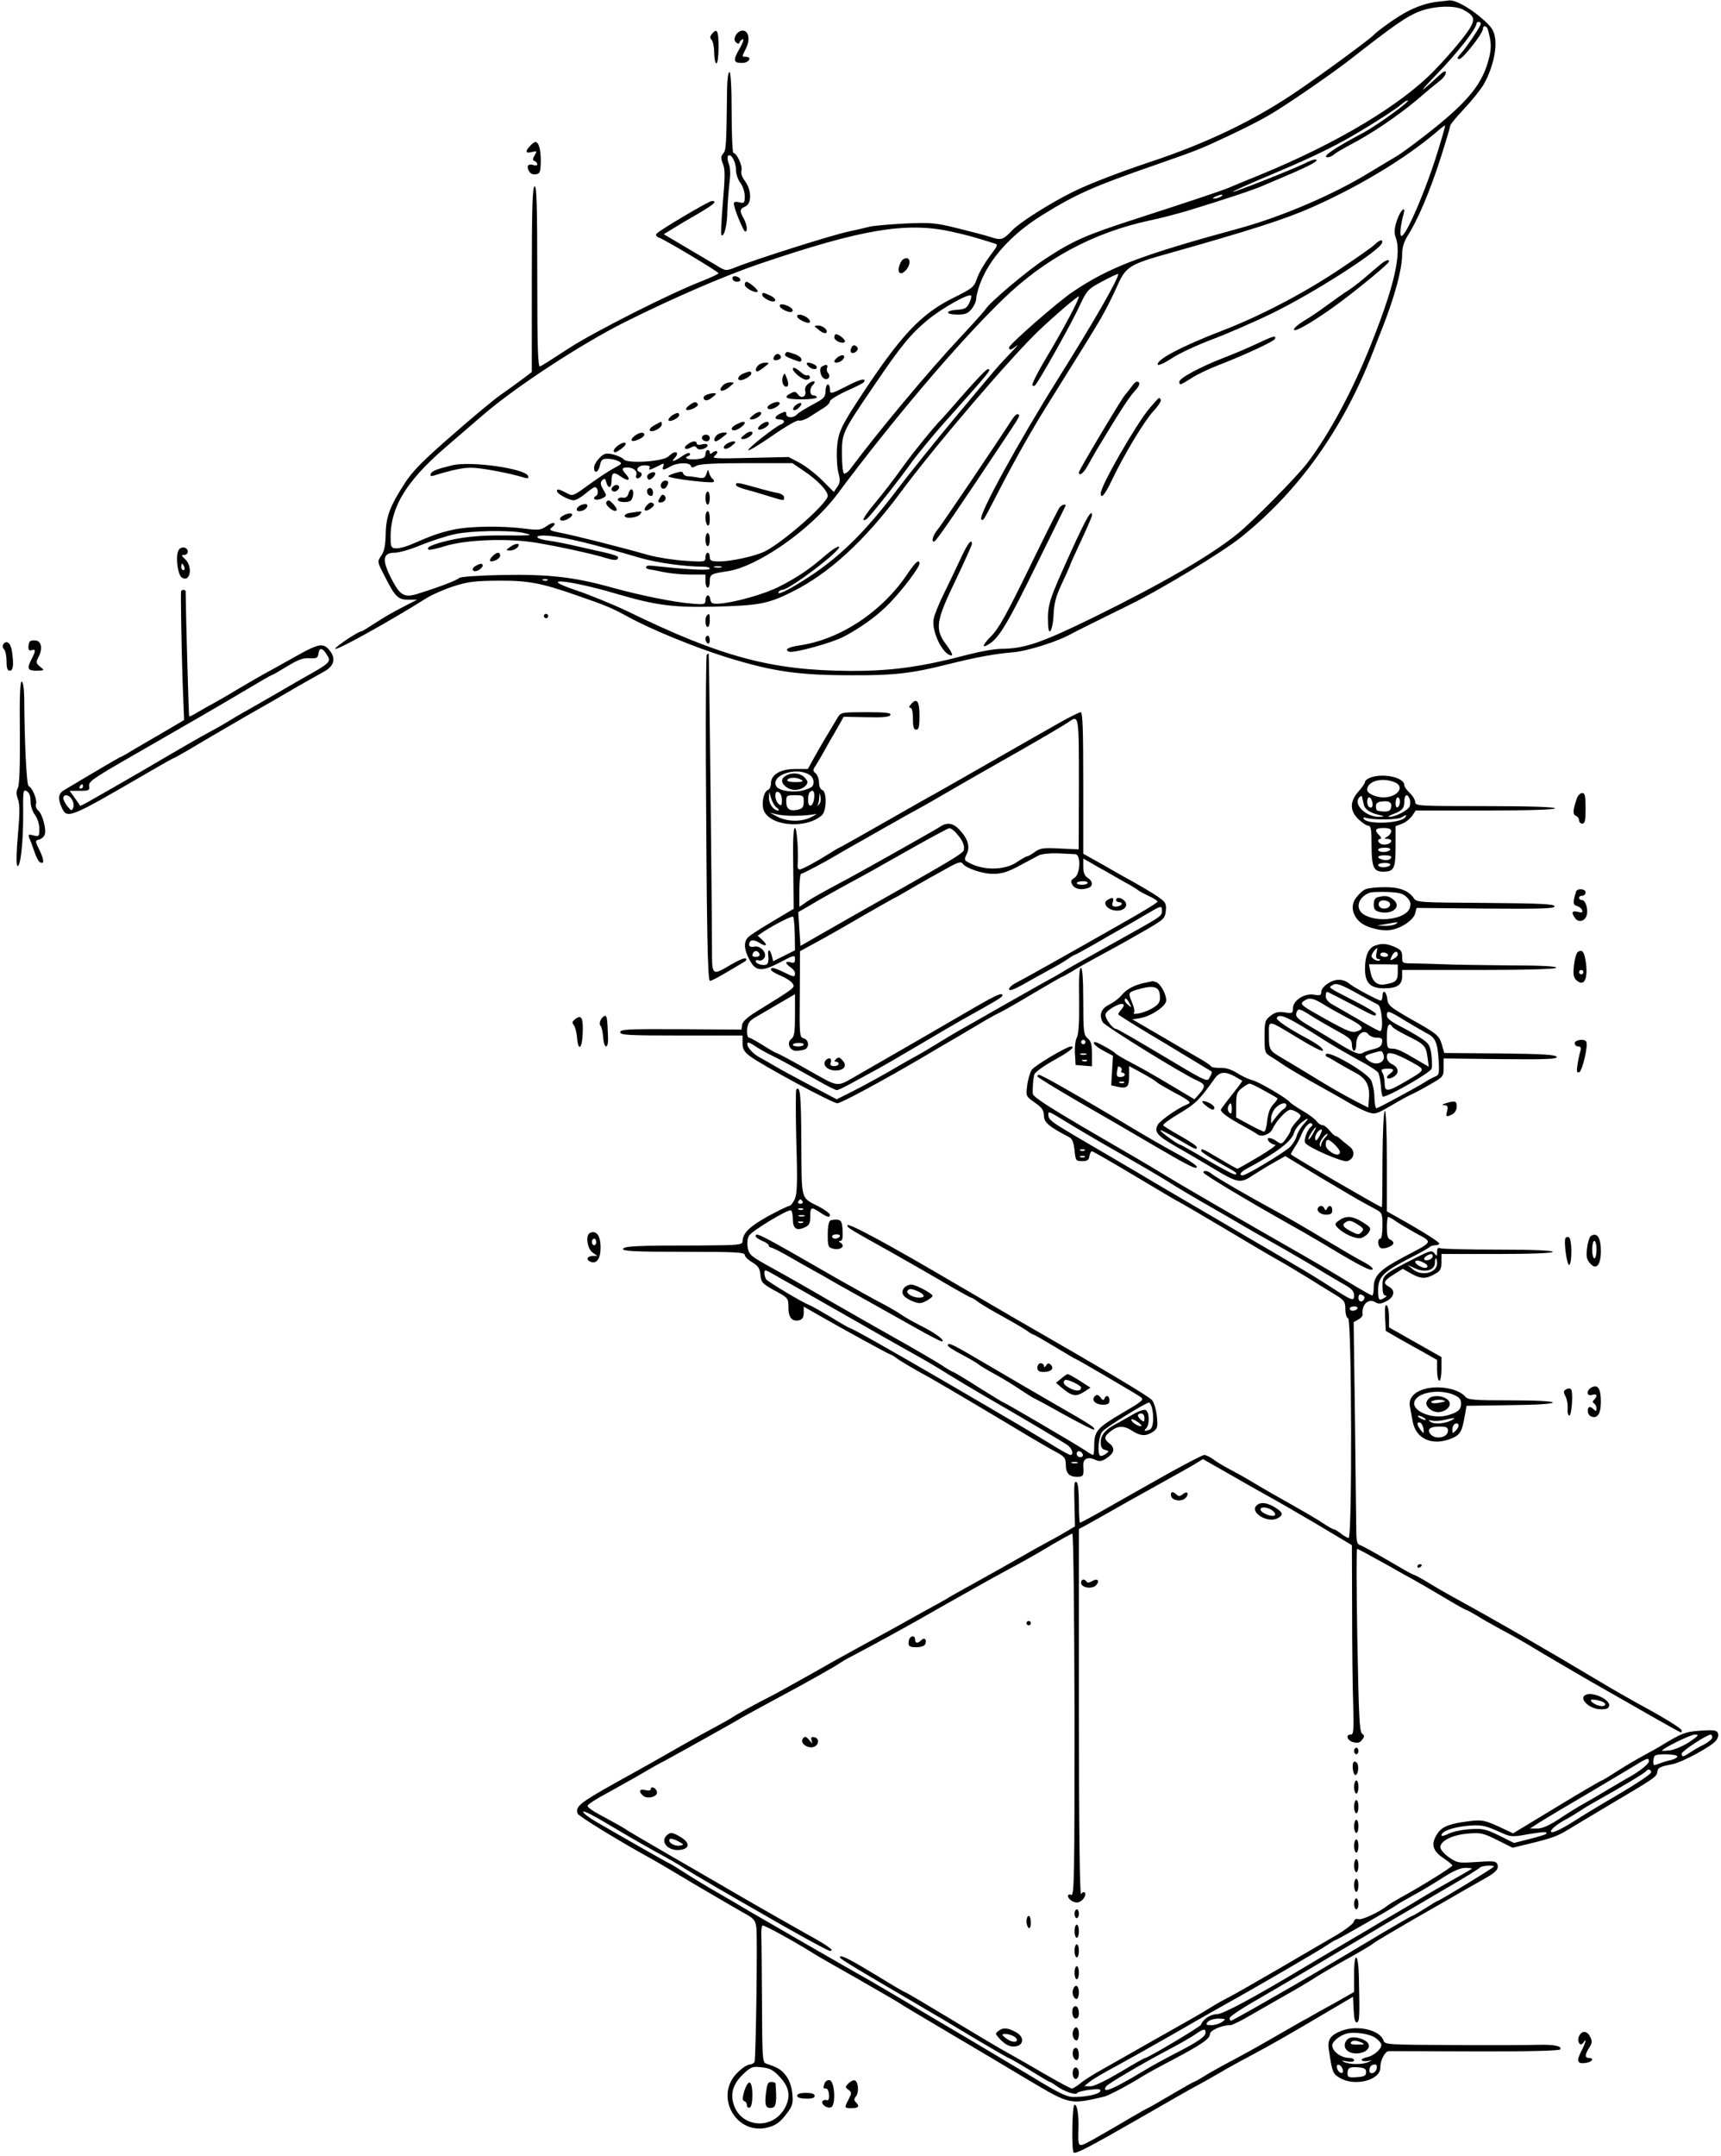 <?xml version="1.0" standalone="no"?>
<!DOCTYPE svg PUBLIC "-//W3C//DTD SVG 20010904//EN"
 "http://www.w3.org/TR/2001/REC-SVG-20010904/DTD/svg10.dtd">
<svg version="1.0" xmlns="http://www.w3.org/2000/svg"
 width="788pt" height="987pt" viewBox="0 0 788 987"
 preserveAspectRatio="xMidYMid meet">
<g transform="translate(0,987) scale(0.1,-0.1)"
fill="#000000" stroke="none">
<path d="M6590 9863 c-54 -5 -110 -24 -165 -56 -45 -26 -122 -82 -135 -97 -14
-16 -217 -166 -343 -252 -201 -138 -419 -243 -692 -333 -134 -45 -277 -100
-350 -137 -105 -53 -237 -137 -270 -172 -42 -44 -51 -47 -96 -32 -24 8 -93 26
-154 41 -101 25 -121 27 -240 22 -71 -4 -146 -10 -165 -15 -19 -5 -62 -15 -95
-22 -76 -16 -424 -126 -521 -165 -41 -16 -42 -16 -90 14 -27 16 -91 54 -142
84 l-93 55 38 23 c21 13 54 33 73 44 114 65 141 85 109 85 -13 0 -247 -138
-254 -151 -4 -5 2 -13 13 -17 30 -11 272 -156 272 -163 0 -3 -33 -18 -72 -34
-146 -56 -496 -233 -613 -309 -66 -43 -125 -81 -132 -83 -10 -4 -13 77 -13
412 0 329 -3 416 -12 412 -10 -3 -13 -97 -13 -427 l0 -423 -45 -34 c-25 -19
-70 -51 -100 -72 -30 -21 -131 -105 -223 -186 -129 -112 -180 -164 -213 -216
-68 -105 -87 -154 -88 -234 -1 -50 -6 -78 -20 -98 -19 -28 -19 -28 13 -90 50
-99 63 -112 110 -112 l41 0 -62 -32 c-65 -34 -74 -39 -146 -85 -24 -16 -45
-28 -47 -28 -15 0 -124 -73 -120 -80 6 -9 251 127 421 234 23 14 77 38 120 52
65 21 97 25 203 26 138 1 198 -10 361 -67 138 -48 157 -56 235 -98 107 -59
306 -140 450 -185 216 -67 332 -83 580 -83 186 -1 272 9 430 49 141 35 219 49
302 56 65 5 206 49 269 85 20 11 137 69 269 134 139 68 420 238 505 306 267
213 470 498 607 851 14 36 34 88 45 115 56 144 87 261 88 328 0 34 8 60 26 89
46 72 100 200 148 348 25 78 46 148 46 154 0 6 29 41 64 78 35 37 75 87 89
111 38 65 61 156 53 210 -6 40 -15 53 -67 98 -54 46 -117 80 -144 77 -5 -1
-26 -3 -45 -5z m109 -37 c47 -25 55 -40 37 -75 -18 -35 -90 -122 -167 -202
-152 -158 -447 -335 -799 -479 -69 -28 -134 -55 -145 -60 -28 -12 -196 -68
-434 -145 -220 -71 -280 -98 -405 -180 -79 -51 -257 -201 -273 -230 -5 -8 -56
-65 -114 -127 -147 -157 -378 -433 -505 -604 -12 -16 -26 -25 -30 -21 -5 5 -9
45 -9 90 0 95 1 98 147 312 121 179 167 235 245 300 67 55 188 123 199 112 3
-3 0 -18 -8 -34 -11 -23 -20 -29 -56 -31 -56 -4 -54 -22 2 -22 36 0 48 5 65
26 12 15 21 36 21 48 0 11 8 41 17 66 43 116 144 228 286 316 151 94 236 132
517 229 201 70 209 74 335 133 110 52 168 83 219 115 99 62 268 180 341 237
194 152 256 195 312 217 68 26 161 30 202 9z m81 -65 c0 -11 -65 -108 -93
-138 -16 -18 -17 -23 -5 -23 16 0 108 117 108 138 0 18 18 15 23 -5 15 -55 16
-77 7 -120 -29 -125 -94 -207 -295 -363 -53 -41 -111 -84 -130 -95 -19 -11
-76 -45 -127 -76 -165 -101 -400 -201 -593 -254 -452 -123 -595 -178 -762
-290 -71 -48 -293 -242 -293 -256 0 -14 11 -11 34 8 12 9 0 -5 -26 -32 -67
-70 -56 -59 -254 -295 -98 -118 -219 -269 -269 -335 -148 -196 -270 -315 -428
-413 -73 -46 -122 -69 -112 -52 3 6 11 10 17 10 33 0 282 190 259 198 -6 2
-37 -18 -67 -45 -69 -59 -120 -94 -204 -137 -67 -35 -206 -74 -275 -79 -35 -2
-40 1 -43 21 -4 26 -22 20 -22 -8 0 -16 -7 -18 -62 -13 -80 6 -234 37 -364 73
-176 49 -291 62 -505 58 -105 -2 -194 -8 -197 -14 -7 -9 -87 -40 -186 -71 -65
-21 -84 -10 -125 70 -43 85 -39 117 17 117 20 0 75 16 122 36 47 19 116 41
153 49 74 16 247 19 312 6 54 -12 40 -13 -90 -12 -118 1 -198 -8 -283 -31 -55
-16 -69 -24 -60 -34 4 -3 37 4 75 16 97 30 287 37 416 16 108 -18 259 -51 324
-71 39 -12 53 -11 53 5 0 4 -26 13 -57 20 -32 7 -92 21 -133 30 -41 10 -99 21
-127 25 -74 10 -69 29 5 22 77 -8 192 -36 414 -101 76 -22 204 -40 291 -40 15
0 27 -4 27 -9 0 -9 -88 -5 -222 9 -63 7 -67 7 -70 -3 -2 -3 5 -7 14 -9 9 -1
39 -7 68 -13 28 -6 82 -11 120 -11 l70 0 0 -30 c0 -16 5 -30 10 -30 6 0 10 13
10 29 0 32 5 35 80 46 138 20 383 191 503 352 256 343 554 694 757 891 192
187 415 307 675 363 49 10 128 31 175 45 170 52 306 97 345 115 22 9 84 36
138 59 90 39 124 60 97 60 -6 0 -27 -8 -48 -19 -55 -27 -323 -133 -327 -129
-2 2 65 32 148 67 181 76 268 117 362 168 87 48 233 140 261 165 11 10 24 18
30 18 15 -1 -140 -113 -201 -146 -136 -72 -197 -114 -166 -114 8 0 22 6 30 14
9 7 41 26 71 42 99 51 221 134 308 207 46 40 95 80 108 90 13 10 24 26 24 35
0 11 -11 6 -37 -19 -90 -83 -90 -77 0 16 88 91 177 204 177 226 0 5 5 9 10 9
6 0 10 -4 10 -9z m-195 -578 c-53 -175 -146 -393 -168 -393 -9 0 -5 47 9 98
13 45 -14 21 -30 -27 -12 -37 -13 -57 -6 -76 28 -74 -4 -219 -110 -485 -84
-213 -192 -415 -294 -549 -46 -61 -249 -267 -317 -322 -124 -101 -343 -228
-660 -384 -243 -119 -318 -144 -425 -145 -29 0 -96 -12 -150 -26 -215 -57
-354 -76 -544 -75 -357 2 -588 64 -1015 272 -67 32 -175 76 -240 98 -183 62
-29 47 191 -18 178 -52 255 -62 442 -58 206 5 249 13 357 67 169 83 333 234
494 450 160 217 514 630 640 749 78 74 181 161 181 154 0 -17 -75 -157 -162
-302 -31 -53 -54 -100 -51 -104 3 -5 9 -5 13 0 18 19 156 265 196 348 42 90
43 90 113 128 39 21 71 36 71 32 0 -23 -113 -220 -270 -470 -190 -303 -372
-636 -357 -652 9 -9 6 -14 85 139 72 139 148 273 218 385 167 267 204 327 243
393 24 41 58 109 76 150 40 90 55 100 246 153 364 103 518 152 639 205 219 96
435 226 580 350 19 17 36 29 37 28 1 -1 -13 -52 -32 -113z m-995 -213 c-8 -5
-22 -9 -30 -9 -10 0 -8 3 5 9 27 12 43 12 25 0z m-1235 -160 c77 -17 112 -27
203 -56 10 -3 8 -11 -8 -32 -40 -53 -67 -97 -79 -133 -10 -32 -22 -41 -107
-83 -147 -73 -238 -170 -417 -441 -97 -147 -110 -175 -115 -249 -2 -39 1 -89
7 -111 9 -32 8 -44 -5 -63 l-16 -24 -53 53 c-29 29 -75 65 -103 80 l-51 27
-178 -4 c-153 -4 -176 -3 -161 9 10 8 15 17 11 20 -3 4 -12 2 -20 -4 -9 -9
-13 -8 -13 0 0 6 -4 11 -10 11 -5 0 -10 -9 -10 -19 0 -15 -9 -20 -41 -23 -39
-4 -62 6 -37 15 7 2 10 8 6 12 -4 4 -20 -2 -36 -14 -33 -23 -53 -28 -34 -9 7
7 12 16 12 20 0 14 -19 9 -39 -11 -24 -24 -190 -35 -206 -13 -6 7 -28 17 -48
22 -33 7 -41 5 -62 -16 -14 -14 -25 -34 -25 -44 0 -31 20 -23 27 10 5 25 10
30 35 30 16 0 38 -5 50 -11 18 -10 17 -12 -19 -31 -21 -11 -67 -41 -103 -67
-90 -65 -86 -64 -119 -46 -34 17 -41 18 -41 7 0 -12 55 -42 77 -42 10 0 34 14
53 30 19 16 39 30 43 30 15 0 20 -32 6 -40 -22 -14 -1 -24 26 -12 24 11 24 12
7 41 -14 24 -14 33 -4 43 10 10 14 8 18 -10 9 -31 24 -27 24 6 0 40 9 44 42
21 33 -24 49 -18 25 9 -23 25 -21 32 6 32 28 0 47 -17 40 -36 -6 -17 13 -19
23 -2 4 6 2 14 -4 16 -26 8 -12 32 19 32 17 0 28 -4 24 -10 -9 -14 1 -12 37 6
28 15 30 15 25 0 -8 -19 0 -20 33 -1 31 18 87 19 93 3 3 -10 9 -10 26 0 15 8
81 12 230 12 l209 0 53 -36 c63 -42 109 -91 109 -114 0 -32 -200 -209 -286
-253 -42 -22 -156 -47 -210 -47 -37 0 -44 3 -44 20 0 11 -4 20 -10 20 -5 0
-10 -10 -10 -21 0 -21 -3 -22 -92 -16 -51 3 -127 15 -168 26 -118 34 -340 90
-403 102 -50 10 -55 13 -40 25 10 7 15 15 11 19 -4 4 -20 -2 -35 -13 -26 -18
-36 -20 -99 -12 -106 14 -255 12 -331 -5 -65 -15 -93 -25 -190 -67 -23 -10
-53 -18 -67 -18 -21 0 -26 5 -27 28 -8 149 62 271 248 432 65 56 143 123 173
149 149 129 453 328 656 429 227 113 455 211 614 265 466 158 669 192 875 147z
m-1052 -1537 c-7 -2 -21 -2 -30 0 -10 3 -4 5 12 5 17 0 24 -2 18 -5z m-796
-59 c-3 -3 -12 -4 -19 -1 -8 3 -5 6 6 6 11 1 17 -2 13 -5z"/>
<path d="M4414 8068 c-54 -62 -101 -115 -104 -118 -27 -25 -138 -162 -185
-229 -33 -46 -86 -115 -118 -153 -52 -62 -68 -92 -39 -74 13 8 154 185 209
264 24 32 84 106 135 164 231 259 230 258 210 258 -6 0 -54 -51 -108 -112z"/>
<path d="M2334 7365 c-19 -14 -19 -14 2 -15 12 0 27 7 34 15 17 20 -9 21 -36
0z"/>
<path d="M2255 7324 c-9 -9 -14 -19 -11 -21 9 -9 46 9 46 23 0 19 -15 18 -35
-2z"/>
<path d="M2177 7279 c-24 -14 -11 -32 14 -19 10 6 19 15 19 20 0 13 -10 12
-33 -1z"/>
<path d="M6295 8751 c-11 -11 -85 -63 -165 -116 -165 -110 -361 -212 -535
-279 -187 -72 -301 -133 -294 -155 2 -6 31 7 63 28 32 22 116 61 185 87 69 26
194 80 276 120 190 93 491 285 503 322 6 18 -11 15 -33 -7z"/>
<path d="M6320 8659 c-14 -12 -47 -39 -73 -62 -26 -22 -60 -48 -75 -57 -15 -9
-57 -39 -94 -66 -36 -27 -87 -61 -113 -76 -25 -16 -43 -32 -40 -38 7 -11 103
47 205 122 98 73 230 182 230 191 0 12 -14 7 -40 -14z"/>
<path d="M5760 8299 c-36 -17 -105 -47 -155 -66 -111 -43 -205 -94 -205 -110
0 -18 3 -17 57 17 26 17 81 43 123 59 124 48 254 109 258 120 6 17 -8 13 -78
-20z"/>
<path d="M5184 8104 c-10 -14 -24 -32 -31 -39 -16 -17 -213 -347 -213 -357 0
-20 21 -5 40 30 11 20 30 53 41 72 101 168 147 240 173 268 20 22 27 35 20 42
-7 7 -17 2 -30 -16z"/>
<path d="M5264 8002 c-60 -70 -224 -355 -224 -390 0 -29 19 -7 51 60 54 114
147 269 190 316 22 23 37 47 34 52 -8 13 -4 16 -51 -38z"/>
<path d="M4632 7947 c-73 -113 -319 -477 -338 -500 -24 -28 -32 -62 -15 -55 9
3 111 152 311 453 84 126 82 123 71 129 -5 3 -18 -9 -29 -27z"/>
<path d="M4852 7548 c-6 -7 -69 -133 -140 -279 -101 -207 -139 -276 -172 -309
-44 -44 -48 -62 -8 -36 44 29 86 100 215 363 70 142 129 261 131 266 6 12 -15
8 -26 -5z"/>
<path d="M4906 7350 c-106 -234 -110 -247 -107 -338 2 -62 22 -27 25 43 2 55
11 86 40 148 20 42 36 79 36 81 0 3 23 52 50 111 28 59 50 111 50 116 0 33
-26 -12 -94 -161z"/>
<path d="M4396 7308 c-21 -46 -56 -118 -77 -161 -21 -43 -41 -92 -44 -110 -11
-57 43 -167 82 -167 7 0 -2 19 -22 46 -56 73 -51 108 40 297 41 86 75 161 75
167 0 28 -20 2 -54 -72z"/>
<path d="M4157 7246 c-117 -176 -310 -304 -500 -331 -48 -7 -67 -19 -44 -28
21 -8 196 40 251 69 81 43 157 98 212 156 57 59 134 161 134 178 0 23 -19 7
-53 -44z"/>
<path d="M3237 7053 c-11 -10 -8 -53 3 -53 6 0 10 14 10 30 0 31 -2 35 -13 23z"/>
<path d="M3230 6946 c0 -8 5 -18 10 -21 6 -3 10 3 10 14 0 12 -4 21 -10 21 -5
0 -10 -6 -10 -14z"/>
<path d="M4134 8682 c-6 -4 -14 -19 -18 -34 -8 -35 15 -39 38 -7 21 31 8 60
-20 41z"/>
<path d="M3356 8603 c-3 -3 -3 -10 0 -14 7 -12 34 -11 34 0 0 11 -26 22 -34
14z"/>
<path d="M3410 8567 c0 -15 49 -41 59 -32 6 6 -38 44 -51 45 -5 0 -8 -6 -8
-13z"/>
<path d="M3490 8520 c0 -10 32 -30 49 -30 20 0 11 17 -14 28 -31 14 -35 15
-35 2z"/>
<path d="M3570 8470 c0 -13 48 -36 57 -26 9 8 -6 22 -34 31 -14 4 -23 2 -23
-5z"/>
<path d="M3650 8422 c0 -13 49 -36 57 -28 5 4 -1 14 -11 22 -22 15 -46 19 -46
6z"/>
<path d="M3749 8360 c12 -11 27 -17 33 -14 14 9 -12 34 -36 34 -21 -1 -21 -1
3 -20z"/>
<path d="M3820 8326 c0 -16 37 -32 48 -21 7 7 -25 35 -40 35 -4 0 -8 -6 -8
-14z"/>
<path d="M3897 8275 c-4 -8 -3 -16 1 -19 13 -8 35 11 28 23 -10 15 -23 14 -29
-4z"/>
<path d="M3595 8250 c-5 -9 6 -15 63 -35 6 -2 12 2 12 9 0 8 -14 19 -31 25
-39 13 -36 13 -44 1z"/>
<path d="M3545 8239 c-10 -15 1 -23 20 -15 9 3 13 10 10 16 -8 13 -22 13 -30
-1z"/>
<path d="M3837 8236 c-9 -7 -17 -16 -17 -20 0 -11 27 -6 39 8 16 19 0 27 -22
12z"/>
<path d="M3472 8198 c-13 -13 -16 -28 -4 -28 4 0 18 9 32 20 23 18 24 20 5 20
-12 0 -26 -5 -33 -12z"/>
<path d="M3700 8195 c14 -16 40 -20 40 -6 0 9 -24 21 -42 21 -6 0 -6 -6 2 -15z"/>
<path d="M3763 8192 c-15 -9 -6 -49 13 -56 17 -7 29 13 16 26 -6 6 -8 17 -5
24 6 15 -5 18 -24 6z"/>
<path d="M3630 8182 c0 -16 48 -54 65 -50 9 1 15 8 13 13 -2 6 -7 9 -12 7 -5
-2 -16 3 -25 11 -25 22 -41 29 -41 19z"/>
<path d="M3403 8160 c-23 -10 -32 -30 -12 -30 17 0 49 20 49 30 0 12 -8 12
-37 0z"/>
<path d="M3585 8148 c-8 -21 0 -48 15 -48 12 0 12 17 0 45 -7 18 -8 19 -15 3z"/>
<path d="M3880 8104 c-77 -39 -80 -40 -80 -14 0 11 -4 20 -10 20 -5 0 -10 -13
-10 -30 0 -24 -7 -34 -41 -52 -66 -36 -80 -45 -92 -57 -16 -16 -47 -14 -47 4
0 12 -4 13 -25 3 -30 -14 -33 -28 -5 -28 23 0 27 -15 5 -23 -27 -11 -154 -111
-149 -118 2 -4 52 26 111 67 63 44 113 72 121 69 8 -3 31 5 51 18 20 13 48 31
64 41 15 9 27 22 27 29 0 7 34 28 75 47 42 18 78 37 81 41 12 20 -17 14 -76
-17z"/>
<path d="M3703 8115 c-13 -9 -19 -22 -16 -34 7 -26 -17 -38 -33 -17 -10 14
-16 15 -33 6 -37 -19 -23 -28 49 -28 39 0 70 4 70 9 0 5 -7 9 -15 9 -18 0 -20
31 -3 48 18 18 4 23 -19 7z"/>
<path d="M3312 8108 c-30 -30 -5 -37 29 -8 23 19 23 19 4 20 -12 0 -26 -5 -33
-12z"/>
<path d="M3230 8060 c-10 -6 -11 -13 -5 -19 7 -7 19 -3 35 9 23 18 23 20 5 20
-11 0 -27 -5 -35 -10z"/>
<path d="M3156 8015 c-11 -8 -17 -17 -14 -20 9 -9 60 14 53 25 -8 13 -16 12
-39 -5z"/>
<path d="M3527 8019 c-26 -15 -10 -30 18 -17 26 12 34 28 13 28 -7 0 -21 -5
-31 -11z"/>
<path d="M3644 8016 c-10 -8 -15 -18 -11 -22 4 -4 15 0 24 9 22 21 12 31 -13
13z"/>
<path d="M3449 7970 c-18 -14 -20 -19 -8 -20 22 0 54 25 42 33 -6 4 -22 -2
-34 -13z"/>
<path d="M3074 7966 c-10 -8 -16 -17 -12 -21 8 -8 48 13 48 25 0 14 -13 12
-36 -4z"/>
<path d="M2997 7924 c-15 -8 -25 -19 -22 -24 8 -13 55 10 55 27 0 16 2 16 -33
-3z"/>
<path d="M3373 7928 c-25 -12 -31 -28 -10 -28 14 1 47 24 47 34 0 8 -11 7 -37
-6z"/>
<path d="M3484 7926 c-10 -8 -16 -17 -12 -21 8 -8 48 13 48 25 0 14 -13 12
-36 -4z"/>
<path d="M3409 7880 c-18 -14 -20 -19 -8 -20 22 0 54 25 42 33 -6 4 -22 -2
-34 -13z"/>
<path d="M2906 7875 c-11 -8 -17 -18 -13 -22 9 -8 57 14 57 27 0 14 -22 12
-44 -5z"/>
<path d="M3282 7878 c-13 -13 -16 -28 -4 -28 4 0 18 9 32 20 23 18 24 20 5 20
-12 0 -26 -5 -33 -12z"/>
<path d="M3217 7874 c-9 -10 2 -24 19 -24 8 0 14 7 14 15 0 15 -21 21 -33 9z"/>
<path d="M2833 7833 c-22 -15 -31 -33 -15 -33 4 0 18 9 31 19 29 22 15 35 -16
14z"/>
<path d="M3148 7836 c-23 -17 -11 -28 15 -15 14 8 22 8 27 -1 4 -7 16 -9 29
-5 30 9 27 29 -4 21 -14 -4 -25 -2 -25 4 0 14 -21 12 -42 -4z"/>
<path d="M3325 7837 c-11 -9 -14 -16 -8 -20 6 -4 22 2 34 13 18 14 20 19 8 20
-8 0 -23 -6 -34 -13z"/>
<path d="M2070 7740 c-70 -17 -94 -26 -98 -40 -3 -9 1 -11 14 -7 84 26 136 37
174 36 40 0 176 -25 239 -45 18 -5 23 -4 19 7 -11 34 -265 70 -348 49z"/>
<path d="M3093 7705 c-18 -5 -33 -12 -33 -15 0 -10 199 -34 207 -26 4 4 2 10
-4 14 -6 4 -13 16 -16 27 -5 19 -5 18 -12 -3 -7 -20 -13 -23 -38 -18 -16 3
-38 6 -48 6 -9 0 -19 6 -21 13 -2 9 -11 10 -35 2z"/>
<path d="M2971 7701 c-7 -5 -10 -14 -6 -20 5 -9 10 -9 21 0 26 22 14 38 -15
20z"/>
<path d="M3027 7655 c-8 -19 13 -31 24 -14 13 20 11 29 -5 29 -8 0 -16 -7 -19
-15z"/>
<path d="M3370 7650 c0 -5 19 -14 43 -20 23 -6 71 -20 106 -31 75 -23 71 -22
71 -5 0 7 -12 16 -27 19 -16 2 -62 14 -103 26 -87 24 -90 24 -90 11z"/>
<path d="M2807 7643 c-12 -11 -8 -23 7 -23 8 0 16 7 20 15 5 15 -14 21 -27 8z"/>
<path d="M2965 7630 c-7 -12 2 -30 16 -30 12 0 12 27 0 35 -5 3 -12 1 -16 -5z"/>
<path d="M2877 7609 c-4 -13 -12 -19 -25 -17 -10 2 -21 -1 -23 -7 -6 -15 53
-19 62 -3 11 17 11 48 0 48 -5 0 -11 -9 -14 -21z"/>
<path d="M3230 7590 c0 -16 5 -30 10 -30 6 0 10 14 10 30 0 17 -4 30 -10 30
-5 0 -10 -13 -10 -30z"/>
<path d="M3021 7591 c-10 -17 -9 -21 3 -21 20 0 31 19 18 32 -7 7 -14 3 -21
-11z"/>
<path d="M2776 7571 c-7 -11 30 -44 44 -39 7 2 4 12 -8 26 -21 24 -28 27 -36
13z"/>
<path d="M2663 7559 c-24 -9 -31 -29 -10 -29 19 0 40 16 36 28 -3 6 -13 6 -26
1z"/>
<path d="M2960 7555 c-18 -22 -5 -30 19 -13 12 8 18 18 14 21 -10 11 -19 8
-33 -8z"/>
<path d="M2888 7523 c-16 -2 -28 -9 -28 -14 0 -15 56 -10 70 6 13 16 13 16
-42 8z"/>
<path d="M3230 7501 c0 -17 5 -33 10 -36 6 -4 10 8 10 29 0 20 -4 36 -10 36
-5 0 -10 -13 -10 -29z"/>
<path d="M2577 7509 c-26 -15 -10 -30 18 -17 26 12 34 28 13 28 -7 0 -21 -5
-31 -11z"/>
<path d="M3230 7400 c0 -16 5 -30 10 -30 6 0 10 14 10 30 0 17 -4 30 -10 30
-5 0 -10 -13 -10 -30z"/>
<path d="M3260 9715 c-10 -12 -10 -19 -2 -27 7 -7 12 -34 12 -60 0 -26 5 -48
10 -48 6 0 10 32 10 75 0 75 -7 88 -30 60z"/>
<path d="M3369 9709 c-8 -16 -8 -24 1 -33 9 -8 14 -8 17 2 3 6 9 12 15 12 5 0
-2 -20 -17 -45 -30 -52 -27 -64 15 -63 30 1 45 28 15 28 -19 0 -19 0 1 39 20
40 12 81 -16 81 -11 0 -24 -9 -31 -21z"/>
<path d="M3329 9463 c-3 -262 -4 -280 -18 -296 -11 -14 -11 -22 -1 -47 10 -24
10 -59 0 -175 -7 -80 -10 -148 -7 -151 12 -12 27 47 27 104 1 31 5 87 9 125 6
45 6 77 -2 97 -6 16 -8 33 -3 37 13 13 36 -28 36 -65 0 -19 9 -45 20 -59 11
-15 20 -41 20 -60 0 -32 -2 -35 -25 -29 -17 4 -25 2 -25 -6 0 -20 44 -128 52
-128 13 0 8 33 -7 60 -20 35 -18 44 8 55 29 13 29 75 -2 116 -14 19 -20 37
-16 49 6 20 -22 80 -37 80 -4 0 -8 83 -8 185 0 117 -4 185 -10 185 -6 0 -10
-33 -11 -77z"/>
<path d="M2427 9202 c-24 -26 -21 -35 8 -28 24 6 25 5 13 -15 -10 -17 -10 -23
0 -26 6 -3 12 -9 12 -15 0 -6 -7 -7 -16 -4 -24 9 -35 -3 -23 -25 6 -13 18 -19
32 -17 19 3 22 9 23 58 1 54 -9 90 -25 90 -4 0 -15 -8 -24 -18z"/>
<path d="M820 7355 c-18 -21 -8 -116 13 -129 38 -24 51 50 15 84 -18 17 -19
20 -5 20 21 0 23 26 3 33 -8 3 -20 0 -26 -8z m24 -80 c3 -8 1 -15 -4 -15 -6 0
-10 7 -10 15 0 8 2 15 4 15 2 0 6 -7 10 -15z"/>
<path d="M829 7163 c-2 -22 2 -259 7 -414 l7 -175 -102 -60 c-56 -32 -118 -69
-139 -81 -20 -13 -44 -26 -52 -29 -12 -6 -100 -57 -257 -151 -26 -15 -29 -39
-11 -78 25 -56 33 -52 391 156 65 38 120 69 123 69 2 0 37 20 77 43 39 24 149
88 242 142 94 53 206 118 250 144 44 25 97 55 117 66 46 24 57 58 30 94 -28
38 -49 36 -132 -9 -41 -23 -104 -58 -140 -78 -36 -19 -99 -56 -140 -80 -41
-25 -95 -56 -120 -70 -25 -13 -60 -33 -78 -44 -18 -11 -34 -19 -36 -17 -2 3
-15 460 -16 572 0 4 -4 7 -10 7 -5 0 -10 -3 -11 -7z m667 -289 c21 -31 15 -38
-71 -87 -33 -18 -105 -60 -160 -92 -55 -32 -120 -69 -145 -83 -25 -14 -56 -32
-70 -41 -14 -9 -50 -30 -80 -46 -47 -25 -124 -69 -330 -190 -25 -14 -81 -47
-125 -72 -44 -25 -95 -54 -114 -65 -18 -10 -34 -18 -35 -16 0 2 -11 18 -24 36
l-23 32 46 0 c42 0 46 2 43 23 -3 19 20 35 182 128 294 169 417 240 538 312
62 37 114 67 117 67 3 0 34 18 70 40 49 30 73 39 102 37 33 -2 38 1 41 21 4
29 18 28 38 -4z m-1116 -604 c0 -5 -5 -10 -11 -10 -5 0 -7 5 -4 10 3 6 8 10
11 10 2 0 4 -4 4 -10z m-50 -61 c7 -11 9 -28 5 -37 -6 -15 -9 -14 -26 7 -10
13 -19 29 -19 37 0 21 28 17 40 -7z"/>
<path d="M2490 7050 c0 -5 5 -10 10 -10 6 0 10 5 10 10 0 6 -4 10 -10 10 -5 0
-10 -4 -10 -10z"/>
<path d="M137 6934 c-4 -4 -7 -16 -7 -27 0 -13 5 -17 15 -13 19 7 19 -4 0 -40
-23 -45 -19 -54 23 -54 37 1 37 1 16 18 -20 17 -20 20 -7 46 19 36 13 70 -12
74 -12 2 -24 0 -28 -4z"/>
<path d="M14 6919 c-3 -6 -1 -16 5 -22 6 -6 11 -30 11 -54 0 -32 4 -43 15 -43
16 0 19 29 9 93 -6 36 -26 49 -40 26z"/>
<path d="M3236 6873 c-3 -4 -5 -225 -4 -492 4 -794 8 -1001 19 -1001 6 0 40
18 77 40 37 22 73 43 81 48 9 5 11 11 5 15 -6 3 -36 -10 -68 -29 -86 -51 -86
-51 -86 69 0 184 -13 1352 -15 1355 -1 1 -5 -1 -9 -5z"/>
<path d="M91 6517 c1 -156 -2 -239 -9 -253 -8 -16 -8 -29 0 -52 9 -24 9 -62 0
-164 -7 -78 -8 -136 -3 -141 14 -14 28 107 27 235 -1 108 0 115 16 107 12 -7
18 -22 18 -47 0 -21 9 -48 20 -62 11 -15 20 -41 20 -63 0 -36 -1 -37 -27 -31
-23 6 -25 5 -19 -12 5 -10 15 -38 23 -61 8 -24 19 -46 25 -49 21 -13 21 9 0
52 -22 45 -22 46 -3 51 11 3 23 13 26 24 8 24 -11 93 -30 109 -9 7 -13 21 -10
31 6 19 -18 75 -34 81 -9 3 -19 196 -20 401 -1 47 -5 77 -12 77 -7 0 -10 -74
-8 -233z"/>
<path d="M4170 6645 c-9 -10 -9 -15 -1 -15 7 0 11 -20 11 -50 0 -38 4 -50 15
-50 12 0 15 14 15 65 0 67 -13 83 -40 50z"/>
<path d="M3837 6588 c-55 -91 -78 -130 -106 -180 l-32 -58 -58 0 c-68 0 -111
-26 -111 -66 0 -14 -6 -27 -14 -30 -18 -7 -29 -53 -21 -87 20 -77 191 -96 268
-29 22 20 24 107 2 116 -9 3 -15 18 -15 34 0 16 -7 35 -15 42 -14 11 -14 15 0
36 8 12 24 40 36 61 11 21 37 66 57 100 l35 62 105 -2 c77 -2 106 1 109 11 4
9 -23 12 -111 12 -109 0 -116 -1 -129 -22z m-137 -261 c16 -8 25 -21 25 -37 0
-20 -8 -26 -44 -37 -46 -13 -113 -4 -126 17 -29 47 80 90 145 57z m-120 -119
c0 -26 -2 -29 -15 -18 -8 7 -15 23 -15 36 0 17 4 22 15 18 9 -4 15 -19 15 -36z
m148 10 c-4 -41 -28 -50 -28 -10 0 16 3 32 7 35 15 16 24 5 21 -25z m-171 -45
c9 -7 12 -13 6 -13 -21 0 -43 31 -42 58 l1 27 9 -30 c5 -16 16 -36 26 -42z
m191 13 c-7 -6 -10 -7 -5 -2 4 6 8 21 8 36 2 25 2 25 6 1 3 -13 -1 -29 -9 -35z
m-68 14 c0 -23 -5 -31 -25 -36 -38 -9 -55 2 -55 36 0 28 2 30 40 30 38 0 40
-2 40 -30z m-35 -64 c33 0 71 4 85 7 14 4 7 -2 -15 -13 -46 -24 -115 -22 -162
5 l-28 15 30 -7 c17 -5 57 -8 90 -7z"/>
<path d="M3598 6319 c-25 -14 -22 -36 6 -54 26 -18 68 -12 87 11 9 11 8 19 -6
34 -19 22 -59 26 -87 9z m72 -19 c11 -7 3 -10 -28 -10 -26 0 -41 4 -37 10 8
13 45 13 65 0z"/>
<path d="M4850 6561 c-47 -26 -179 -102 -295 -168 -115 -66 -235 -134 -265
-151 -30 -16 -142 -80 -249 -141 -107 -61 -196 -111 -198 -111 -2 0 -22 -12
-44 -26 -65 -41 -127 -74 -138 -74 -6 0 -10 8 -9 18 5 58 -3 172 -12 172 -8 0
-10 -61 -8 -185 l2 -185 -94 -56 c-52 -31 -103 -63 -112 -72 -23 -20 -23 -54
2 -102 29 -57 55 -60 140 -16 66 35 70 36 70 16 0 -17 -4 -20 -20 -15 -11 3
-20 3 -20 -2 0 -4 9 -14 20 -21 11 -7 20 -19 20 -27 0 -19 -3 -19 -52 5 -46
22 -58 24 -58 11 0 -5 20 -17 44 -27 24 -10 49 -26 55 -36 12 -19 15 -17 -168
-130 -39 -24 -60 -44 -63 -58 l-3 -23 -277 2 c-244 1 -278 0 -278 -14 0 -13
35 -15 280 -15 l280 0 0 -34 c0 -28 7 -40 33 -60 54 -41 378 -216 401 -216 17
0 204 101 392 211 44 26 116 69 162 95 46 27 104 62 130 77 26 15 56 31 67 36
11 5 78 43 148 85 71 42 130 76 133 76 2 0 21 11 42 23 20 13 71 42 112 64
142 77 155 85 235 131 75 44 80 49 83 84 3 33 -1 39 -40 66 -24 16 -68 42 -98
59 -30 16 -97 54 -147 83 l-93 52 0 324 c0 253 -3 324 -12 324 -7 -1 -51 -22
-98 -49z m90 -280 l-1 -299 -86 4 c-76 4 -91 2 -115 -16 -15 -11 -31 -20 -35
-20 -5 0 -26 -12 -48 -27 -50 -34 -138 -38 -202 -10 -40 19 -40 19 -27 47 17
34 6 71 -34 113 -28 30 -57 34 -87 13 -21 -14 -307 -175 -415 -234 -135 -72
-176 -95 -202 -114 l-28 -19 0 75 c0 42 4 76 8 76 7 0 109 54 161 85 9 6 68
39 131 75 63 36 129 73 145 82 17 10 59 34 95 53 36 20 79 44 95 54 17 10 95
55 175 101 80 45 163 93 185 105 121 69 219 127 238 140 47 33 47 34 47 -284z
m-563 -223 c30 -33 41 -58 36 -79 -5 -17 -61 -50 -498 -296 -49 -28 -126 -72
-170 -97 l-80 -46 -5 77 -5 78 40 23 c67 40 127 73 200 113 39 20 153 84 255
142 102 58 190 105 196 106 6 1 20 -9 31 -21z m546 -98 c27 0 24 -91 -3 -108
-17 -10 -18 -16 -10 -32 11 -20 43 -26 74 -14 22 8 20 31 -4 46 -14 9 -20 24
-20 50 l0 38 35 -20 c19 -11 52 -30 73 -41 20 -12 57 -33 82 -47 25 -13 52
-30 60 -36 8 -7 32 -19 53 -29 20 -9 37 -20 37 -24 0 -5 -71 -48 -158 -97
-258 -147 -460 -260 -492 -276 -16 -8 -30 -21 -30 -28 0 -9 19 -3 58 18 31 18
86 48 122 68 36 19 77 43 92 54 14 10 28 18 31 18 2 0 42 22 88 48 46 27 104
60 129 74 25 14 73 42 107 62 71 42 73 42 73 17 0 -25 1 -24 -195 -133 -197
-110 -238 -133 -268 -152 -12 -7 -47 -27 -77 -43 -30 -17 -120 -68 -200 -113
-80 -46 -165 -94 -190 -108 -25 -14 -68 -40 -97 -58 -29 -18 -74 -45 -100 -59
-26 -14 -61 -34 -78 -44 -57 -34 -160 -91 -222 -122 l-62 -31 -125 66 c-68 36
-140 75 -158 86 -18 11 -50 29 -70 40 -36 19 -65 56 -54 67 2 3 17 -4 33 -15
15 -11 46 -28 68 -39 39 -19 91 -47 228 -124 38 -22 73 -39 79 -39 5 0 37 15
71 34 34 19 85 46 112 61 28 15 114 65 192 111 78 46 168 99 200 117 155 86
183 103 183 110 0 15 -24 5 -118 -49 -212 -123 -360 -209 -427 -247 -38 -22
-92 -53 -120 -69 -98 -56 -79 -58 -228 26 -74 42 -138 76 -142 76 -3 0 -31 16
-61 35 -30 19 -59 35 -64 35 -12 0 -13 50 -1 68 4 8 18 19 29 25 12 7 57 33
101 59 l81 47 0 -96 c0 -77 -3 -98 -16 -108 -24 -17 -9 -55 21 -55 13 0 30 3
39 6 23 9 20 45 -4 51 -19 5 -20 13 -18 202 l1 197 66 36 c36 19 133 74 215
122 82 47 151 86 152 86 2 0 25 13 52 29 27 16 76 44 108 62 33 18 78 43 101
56 28 15 44 19 49 12 13 -22 90 -49 141 -49 40 0 66 8 120 37 37 20 78 41 90
48 12 6 50 10 85 9 35 -2 71 -3 81 -4z m57 -131 c0 -5 -11 -9 -25 -9 -33 0
-33 15 0 16 14 1 25 -2 25 -7z m-1341 -234 l1 -75 -50 -25 -50 -25 -6 25 c-9
35 -21 32 -16 -4 2 -16 -1 -32 -7 -35 -14 -9 -51 2 -51 14 0 5 6 7 13 4 8 -3
19 1 25 9 18 21 -14 60 -44 54 -15 -3 -24 0 -24 9 0 22 20 26 46 9 33 -21 42
-13 14 13 l-21 19 28 19 c49 32 128 72 134 68 4 -2 7 -38 8 -79z m-161 -93 c2
-7 -5 -12 -17 -12 -14 0 -19 5 -14 15 6 17 25 15 31 -3z m202 -413 c0 -5 -11
-9 -25 -9 -33 0 -33 15 0 16 14 1 25 -2 25 -7z"/>
<path d="M5070 5750 c-23 -14 0 -44 37 -48 37 -4 62 20 43 43 -14 17 -40 20
-40 5 0 -5 7 -10 16 -10 8 0 12 -4 9 -10 -3 -5 -15 -10 -26 -10 -16 0 -19 5
-14 20 7 22 -1 25 -25 10z"/>
<path d="M3782 5018 c-20 -20 5 -48 44 -48 40 0 55 23 30 48 -12 13 -18 14
-28 4 -9 -9 -9 -12 0 -12 7 0 12 -4 12 -10 0 -5 -9 -10 -21 -10 -14 0 -19 5
-16 15 8 19 -6 28 -21 13z"/>
<path d="M6273 6310 c-13 -5 -23 -14 -23 -19 0 -6 -13 -26 -30 -44 -41 -47
-40 -89 1 -128 17 -16 37 -29 45 -29 11 0 14 -19 14 -86 0 -103 9 -124 53
-124 50 0 57 14 57 116 l0 92 31 12 c17 7 37 24 46 37 l15 23 319 0 c206 0
319 4 319 10 0 6 -113 10 -320 10 -303 0 -320 1 -320 18 0 10 -11 29 -25 42
-14 13 -25 29 -25 36 0 36 -99 57 -157 34z m111 -20 c52 -19 16 -70 -49 -70
-36 0 -75 18 -75 34 0 40 65 59 124 36z m-140 -101 c5 -25 30 -41 81 -52 14
-3 12 -5 -8 -6 -60 -2 -121 54 -94 88 6 7 12 9 13 5 1 -5 5 -21 8 -35z m210
25 c4 -9 4 -24 1 -34 -6 -18 -66 -50 -93 -49 -9 0 -3 5 13 11 44 16 55 27 55
59 0 32 14 39 24 13z m-171 -13 c5 -22 -1 -33 -14 -25 -12 7 -12 44 0 44 5 0
11 -9 14 -19z m127 0 c0 -11 -4 -23 -10 -26 -6 -4 -10 5 -10 19 0 14 5 26 10
26 6 0 10 -9 10 -19z m-43 -35 c-5 -11 -23 -14 -59 -7 -5 0 -8 10 -8 20 0 15
8 21 33 23 32 3 44 -9 34 -36z m68 -36 c-18 -29 -174 -36 -191 -8 -4 6 1 8 12
4 34 -10 141 -9 160 2 24 14 27 14 19 2z m-65 -65 c0 -7 -8 -19 -17 -24 -17
-10 -17 -10 0 -11 9 0 17 -4 17 -9 0 -13 -27 -21 -45 -15 -17 7 -20 24 -4 24
6 0 3 7 -5 16 -25 24 -19 34 19 34 24 0 35 -5 35 -15z m-5 -85 c-3 -5 -17 -10
-31 -10 -13 0 -24 5 -24 10 0 6 14 10 31 10 17 0 28 -4 24 -10z m5 -32 c0 -13
-20 -19 -40 -13 -30 9 -24 20 10 20 17 0 30 -3 30 -7z m-5 -38 c-3 -5 -17 -10
-31 -10 -13 0 -24 5 -24 10 0 6 14 10 31 10 17 0 28 -4 24 -10z"/>
<path d="M7221 6218 c-19 -53 -21 -76 -6 -82 8 -3 15 -12 15 -21 0 -8 7 -15
15 -15 12 0 15 14 15 70 0 56 -3 70 -15 70 -9 0 -19 -10 -24 -22z"/>
<path d="M6254 5800 c-12 -4 -31 -21 -43 -37 -27 -33 -22 -76 12 -110 28 -28
103 -48 149 -39 48 9 101 46 108 76 l6 24 318 -3 c260 -2 317 0 314 11 -4 10
-68 13 -317 15 -304 2 -314 2 -328 22 -24 35 -67 51 -135 50 -35 0 -73 -4 -84
-9z m187 -37 c16 -15 20 -28 15 -46 -13 -54 -149 -74 -213 -32 -39 26 -25 78
27 98 8 4 45 5 83 4 53 -2 72 -7 88 -24z m-51 -123 c-8 -5 -31 -9 -50 -8 l-35
1 40 7 c59 11 61 11 45 0z"/>
<path d="M6308 5763 c-12 -3 -18 -14 -18 -33 0 -21 6 -29 25 -34 60 -15 105
24 65 56 -22 18 -38 20 -72 11z m57 -33 c0 -18 -33 -26 -47 -12 -6 6 -7 15 -3
22 10 16 50 8 50 -10z"/>
<path d="M7216 5788 c-15 -48 -14 -60 4 -65 10 -3 21 -11 24 -19 4 -11 -1 -13
-19 -8 -28 7 -32 -3 -12 -30 15 -20 44 -13 52 14 8 26 -5 70 -21 70 -8 0 -14
5 -14 10 0 6 7 10 15 10 8 0 15 7 15 15 0 18 -39 20 -44 3z"/>
<path d="M6292 5540 c-27 -12 -42 -47 -42 -105 0 -64 24 -89 88 -89 59 0 82
16 82 55 l0 29 349 0 c223 0 352 4 356 10 4 7 -69 11 -212 11 -120 1 -254 3
-298 5 -44 2 -106 3 -137 4 -58 0 -58 0 -58 31 0 25 -6 32 -35 45 -39 16 -60
17 -93 4z m10 -35 c-3 -16 0 -25 9 -25 7 0 10 -2 7 -5 -8 -9 -38 6 -38 19 0
10 19 36 26 36 1 0 -1 -11 -4 -25z m98 -5 c0 -5 -9 -14 -19 -19 -17 -10 -18
-8 -8 13 11 23 27 26 27 6z m-45 0 c3 -5 -3 -10 -14 -10 -12 0 -21 5 -21 10 0
6 6 10 14 10 8 0 18 -4 21 -10z m45 -81 c0 -38 -9 -47 -60 -55 -35 -6 -57 14
-65 57 l-7 35 66 0 66 -1 0 -36z"/>
<path d="M7224 5512 c-6 -4 -14 -31 -17 -59 -5 -40 -2 -56 9 -68 35 -34 55 -1
46 74 -7 54 -17 68 -38 53z m26 -92 c0 -5 -4 -10 -10 -10 -5 0 -10 5 -10 10 0
6 5 10 10 10 6 0 10 -4 10 -10z"/>
<path d="M4941 5292 c1 -100 -2 -155 -10 -170 -7 -12 -11 -46 -9 -75 l3 -52
38 -3 37 -3 0 55 c0 44 -4 60 -20 73 -18 16 -20 30 -20 170 0 102 -4 153 -11
153 -7 0 -10 -48 -8 -148z m29 -192 c0 -5 -4 -10 -10 -10 -5 0 -10 5 -10 10 0
6 5 10 10 10 6 0 10 -4 10 -10z m3 -57 c-7 -2 -19 -2 -25 0 -7 3 -2 5 12 5 14
0 19 -2 13 -5z m4 -29 c-3 -3 -12 -4 -19 -1 -8 3 -5 6 6 6 11 1 17 -2 13 -5z"/>
<path d="M6083 5370 c-19 -11 -33 -28 -33 -39 0 -17 -5 -19 -34 -14 -45 7 -96
-27 -96 -63 0 -22 -3 -24 -38 -18 -29 4 -43 1 -65 -16 -25 -20 -27 -27 -27
-95 0 -71 1 -75 28 -91 15 -9 45 -29 67 -44 22 -14 87 -53 145 -85 58 -32 125
-70 150 -85 25 -15 62 -33 81 -40 34 -12 39 -11 108 29 39 23 84 48 99 54 15
7 53 27 85 46 55 32 57 34 57 74 l0 42 261 -3 c209 -2 260 0 257 10 -4 10 -63
14 -260 16 l-255 2 -11 38 c-13 43 -20 49 -150 122 -88 51 -97 58 -100 88 -4
35 -22 45 -22 12 0 -11 -4 -20 -8 -20 -11 0 -123 60 -142 76 -28 24 -64 25
-97 4z m140 -52 c40 -22 79 -43 87 -47 17 -9 26 -121 9 -121 -5 0 -50 24 -98
53 -49 28 -103 60 -120 69 -19 10 -31 25 -31 38 0 11 3 20 6 20 3 0 52 -25
109 -55 107 -57 115 -61 115 -46 0 5 -46 33 -102 61 -121 62 -116 59 -98 70
19 12 36 6 123 -42z m-162 -46 c24 -15 69 -40 99 -56 81 -42 90 -53 56 -66
-25 -9 -40 -4 -148 56 -108 60 -117 67 -101 80 26 20 44 17 94 -14z m-60 -50
c24 -16 77 -46 116 -68 63 -34 73 -43 73 -66 0 -16 5 -28 10 -28 6 0 10 15 10
33 0 41 36 69 55 43 7 -9 24 -16 39 -16 22 0 27 -4 24 -22 -2 -16 -13 -24 -38
-30 -19 -5 -42 -12 -51 -18 -18 -9 -40 0 -134 58 -27 17 -75 45 -105 63 -61
36 -71 46 -63 66 7 18 13 17 64 -15z m434 -25 c39 -23 83 -49 98 -57 39 -19
49 -42 54 -122 4 -59 2 -69 -14 -75 -10 -4 -34 -16 -53 -29 -39 -24 -205 -114
-217 -117 -5 -1 -9 21 -10 49 0 29 -8 64 -15 79 -19 36 -191 136 -206 120 -4
-4 -2 -9 3 -12 6 -2 28 -14 50 -28 22 -13 59 -34 82 -46 49 -26 66 -59 61
-118 l-3 -41 -55 28 c-72 38 -106 57 -220 127 -52 32 -111 67 -130 78 -47 28
-50 33 -50 101 0 69 -9 70 129 -13 99 -60 135 -75 112 -48 -6 8 -34 26 -63 42
-87 46 -148 87 -142 96 13 22 50 5 224 -106 36 -23 103 -61 148 -86 46 -24 88
-51 93 -60 5 -10 10 -38 12 -63 1 -26 6 -46 10 -46 30 3 214 109 222 128 3 8
2 37 -1 64 -6 43 -11 52 -48 76 -22 15 -67 40 -98 56 -39 20 -58 35 -58 48 0
25 7 23 85 -25z m-60 -27 c3 -6 34 -24 68 -41 79 -39 86 -46 93 -98 l6 -44
-48 28 c-79 47 -98 55 -121 55 -21 0 -23 5 -23 55 0 51 10 69 25 45z m-41
-126 c14 -36 -32 -56 -66 -30 -25 19 -23 24 15 35 45 13 44 13 51 -5z m130
-36 c65 -37 68 -32 -38 -94 -73 -42 -86 -43 -86 -3 0 17 -4 38 -10 48 -8 15
-5 18 20 19 34 1 37 -5 13 -24 -24 -17 -10 -29 16 -14 29 15 26 44 -4 58 -15
7 -25 20 -25 33 0 18 4 21 28 16 15 -3 54 -21 86 -39z"/>
<path d="M5240 5371 c-46 -10 -81 -28 -105 -57 -11 -14 -36 -32 -55 -42 -38
-18 -49 -47 -31 -81 10 -18 366 -238 432 -267 38 -17 40 -26 13 -58 l-25 -28
-92 55 c-104 62 -150 88 -219 124 -26 14 -50 29 -53 33 -5 8 -81 50 -90 50
-18 0 2 -21 38 -40 l43 -23 -4 -67 -4 -68 31 -7 c42 -9 51 -1 51 51 l0 44 41
-22 c58 -32 75 -42 90 -55 8 -6 41 -25 74 -43 76 -40 83 -48 59 -56 -37 -14
-123 -73 -133 -93 -17 -31 -3 -49 73 -93 39 -22 120 -70 179 -105 117 -70 126
-72 188 -30 19 12 59 37 89 54 l55 31 165 -100 c91 -54 177 -105 193 -113 15
-8 41 -22 57 -31 28 -15 30 -19 30 -75 0 -33 -4 -59 -10 -59 -14 0 -12 -37 3
-43 17 -6 57 10 57 23 0 6 -7 13 -15 16 -11 4 -15 21 -15 55 0 27 3 49 6 49 3
0 18 -8 32 -18 15 -11 58 -36 95 -57 79 -43 83 -36 -58 -110 -106 -56 -135
-85 -135 -137 0 -21 -3 -38 -7 -38 -5 0 -55 29 -113 64 -58 36 -152 91 -210
124 -265 151 -548 315 -633 367 -50 31 -173 103 -272 160 -236 137 -325 193
-326 208 -2 22 2 72 7 89 3 10 43 39 90 65 73 40 100 63 78 63 -20 0 -167 -88
-180 -107 -8 -13 -18 -46 -21 -73 -6 -48 -5 -49 35 -77 33 -23 41 -34 42 -60
0 -31 23 -50 115 -98 15 -8 21 -24 25 -60 5 -48 6 -50 35 -50 23 0 31 5 33 23
2 12 7 22 12 22 5 0 94 -52 200 -115 105 -63 193 -115 195 -115 2 0 94 -54
204 -119 110 -66 224 -133 253 -149 29 -16 91 -53 138 -82 47 -29 104 -65 128
-79 37 -23 42 -30 42 -64 0 -21 6 -40 13 -42 16 -7 19 -1005 2 -1005 -5 0 -21
9 -35 20 -14 11 -29 20 -33 20 -5 0 -27 13 -50 28 -23 16 -89 54 -147 87 -58
32 -122 69 -142 81 -21 13 -62 37 -92 54 -85 45 -99 54 -125 73 -13 9 -30 17
-37 17 -8 0 -80 -38 -162 -83 -81 -46 -172 -97 -202 -114 -30 -17 -87 -49
-127 -72 -40 -22 -75 -41 -78 -41 -3 0 -5 40 -5 89 0 50 -4 93 -10 96 -12 7
-13 -5 -10 -116 l2 -86 -39 -23 c-21 -13 -61 -35 -89 -50 -28 -15 -82 -45
-120 -67 -38 -22 -127 -72 -199 -112 -71 -39 -137 -76 -145 -82 -8 -5 -46 -26
-85 -47 -38 -21 -110 -61 -160 -89 -49 -27 -126 -69 -170 -93 -44 -24 -141
-78 -216 -121 -75 -42 -154 -86 -175 -96 -47 -23 -155 -83 -169 -93 -5 -4 -44
-26 -85 -48 -66 -35 -209 -116 -280 -157 -14 -8 -96 -54 -183 -102 -151 -85
-174 -103 -162 -135 5 -12 192 -127 340 -208 22 -12 110 -64 195 -115 85 -50
183 -107 216 -126 56 -30 62 -37 67 -71 6 -42 -2 -596 -8 -616 -3 -6 -13 -12
-22 -12 -10 0 -35 -16 -55 -36 -112 -108 -6 -294 142 -251 33 9 53 24 78 57
31 40 34 50 30 95 -3 32 -13 62 -28 82 -21 29 -38 39 -92 57 -17 5 -18 27 -19
273 -1 147 -2 287 -3 311 -1 24 1 45 5 48 7 4 143 -71 239 -131 19 -12 105
-61 190 -109 85 -49 171 -98 190 -110 19 -13 125 -76 235 -141 110 -65 274
-162 365 -217 191 -113 187 -112 347 -75 21 6 106 50 173 92 19 12 79 45 133
73 140 74 177 100 177 121 0 17 53 41 94 41 8 0 53 22 98 49 46 26 118 68 161
92 43 24 104 60 136 81 32 20 81 48 107 63 103 57 140 79 154 91 8 6 92 56
185 110 94 53 197 113 230 132 33 19 76 43 95 54 50 28 64 44 56 64 -6 15 -17
16 -94 11 -84 -6 -89 -5 -127 21 -23 16 -40 36 -40 47 0 29 58 57 128 62 57 5
69 2 133 -30 l70 -35 74 18 c111 27 130 35 182 66 26 16 96 58 155 93 243 144
248 147 251 169 3 21 10 25 72 37 42 9 170 77 195 105 10 11 15 26 11 36 -5
14 -18 16 -79 12 -71 -5 -85 -10 -188 -73 -9 -5 -40 -23 -70 -39 -30 -16 -85
-48 -122 -72 -37 -24 -70 -44 -73 -44 -3 0 -96 -54 -206 -121 l-200 -121 -68
32 c-59 27 -76 30 -122 25 -102 -12 -136 -25 -159 -62 -28 -45 -19 -76 31
-109 22 -15 40 -30 40 -33 0 -7 -145 -97 -235 -146 -27 -15 -57 -33 -65 -40
-36 -28 -115 -65 -130 -60 -11 4 -19 -1 -22 -13 -3 -9 -41 -38 -84 -63 -43
-25 -162 -94 -264 -154 -102 -59 -203 -117 -225 -128 -22 -11 -58 -31 -80 -45
-22 -14 -61 -37 -86 -51 -56 -32 -296 -167 -404 -229 -44 -24 -93 -55 -108
-68 -16 -13 -33 -24 -39 -24 -6 0 -58 28 -117 62 -58 34 -135 78 -171 98 -36
19 -156 91 -267 158 -111 67 -204 122 -207 122 -3 0 -57 31 -118 69 -137 83
-174 102 -182 94 -6 -6 20 -22 329 -203 88 -51 221 -130 295 -175 74 -44 143
-84 152 -87 9 -4 53 -29 98 -57 45 -28 84 -51 87 -51 3 0 18 -9 34 -21 33 -23
86 -41 91 -30 2 5 27 11 56 15 42 5 53 4 50 -6 -5 -14 -60 -26 -120 -27 -28
-1 -63 15 -150 67 -62 38 -203 121 -313 187 -110 65 -243 143 -295 175 -52 31
-129 76 -170 100 -41 23 -172 98 -290 166 -118 68 -242 140 -275 159 -33 20
-96 57 -140 82 -44 25 -110 65 -147 89 -37 24 -70 44 -72 44 -2 0 -64 35 -138
77 -73 42 -161 92 -195 112 -35 20 -63 41 -63 48 0 7 51 -19 112 -56 62 -37
160 -94 218 -126 58 -31 116 -65 130 -75 14 -9 86 -52 160 -95 74 -43 149 -86
165 -95 165 -96 335 -190 345 -190 24 0 -4 21 -113 81 -61 34 -182 103 -267
152 -85 50 -240 139 -345 200 -104 60 -194 113 -200 117 -10 8 -38 24 -132 75
-29 15 -53 33 -53 39 0 6 42 33 93 60 50 28 125 69 165 93 41 24 75 43 76 43
3 0 354 195 376 210 8 5 74 40 145 79 143 76 284 156 300 168 6 4 28 18 50 29
127 67 212 114 310 169 61 35 127 72 148 84 21 12 71 40 110 62 40 23 108 60
152 84 44 23 127 69 183 103 57 34 108 62 112 62 5 0 9 -371 10 -830 0 -738
-1 -829 -15 -824 -8 4 -15 2 -15 -4 0 -16 28 -34 46 -30 21 4 41 34 31 45 -5
4 -12 1 -17 -7 -6 -9 -10 304 -10 828 l0 843 28 15 c15 8 104 58 197 111 94
52 188 105 210 117 22 12 61 34 87 49 l46 28 109 -62 c59 -34 142 -81 183
-104 41 -22 146 -83 233 -134 l157 -94 1 -296 c0 -163 2 -358 5 -434 3 -117 2
-137 -11 -137 -26 0 -16 -28 12 -35 20 -5 31 -2 40 12 12 15 11 19 -1 28 -11
9 -15 85 -21 428 -4 229 -5 417 -1 417 4 0 41 -20 84 -44 42 -23 100 -55 127
-71 77 -42 133 -75 212 -122 40 -24 75 -43 78 -43 3 0 22 -11 43 -23 20 -13
73 -43 117 -67 44 -23 98 -54 120 -67 50 -31 255 -151 315 -185 25 -14 121
-69 214 -122 92 -53 170 -96 172 -96 2 0 4 4 4 9 0 9 -86 62 -200 123 -36 20
-110 62 -165 95 -268 160 -469 276 -700 403 -22 12 -65 37 -96 56 -31 19 -59
34 -62 34 -3 0 -32 15 -64 34 -125 73 -169 97 -185 103 -15 4 -18 18 -18 77
-1 39 -3 268 -6 508 l-6 436 21 12 c12 6 21 16 20 23 -6 45 27 76 59 56 14 -9
25 -8 50 5 37 19 42 50 12 66 -29 16 -25 27 21 56 l42 26 37 -21 c46 -26 69
-26 109 -3 26 14 31 23 31 55 l0 37 255 0 c163 0 255 4 255 10 0 6 -90 10
-249 10 -137 0 -256 3 -265 6 -12 5 -16 0 -16 -17 0 -20 -1 -21 -12 -6 -12 15
-19 13 -83 -19 -151 -77 -155 -80 -155 -129 0 -29 4 -45 13 -45 8 0 7 -4 -3
-10 -26 -17 -30 -11 -30 34 0 59 22 83 135 142 50 25 94 50 100 55 5 5 17 9
27 9 10 0 18 4 18 8 0 7 -82 59 -197 123 l-43 24 0 233 c0 142 -4 231 -9 227
-6 -3 -10 -99 -11 -222 0 -119 -1 -218 -3 -219 -3 -3 -399 227 -416 242 -2 1
6 15 16 31 11 15 25 42 32 60 15 36 38 60 48 49 4 -4 2 -10 -4 -14 -16 -10
-35 -61 -27 -73 12 -21 173 -91 193 -84 32 10 38 46 10 67 -13 10 -31 25 -40
33 -9 8 -19 15 -23 15 -5 0 -17 11 -28 25 -11 14 -26 25 -33 25 -8 0 -20 8
-27 18 -7 10 -35 31 -63 47 -27 16 -54 34 -60 41 -16 19 -142 93 -172 100 -16
4 -46 18 -68 32 -26 16 -52 25 -77 24 -20 -1 -40 2 -43 7 -3 6 -31 24 -63 42
-31 18 -111 64 -177 103 l-120 70 37 6 c50 9 118 55 118 81 0 28 -26 75 -45
83 -9 3 -17 5 -18 5 -1 -1 -18 -4 -37 -8z m70 -51 c5 -35 -2 -48 -39 -68 -35
-20 -94 -31 -78 -16 3 4 0 22 -8 41 -20 48 -20 50 18 62 72 22 103 17 107 -19z
m-139 -42 c11 -21 11 -22 -4 -9 -10 7 -17 17 -17 22 0 15 9 10 21 -13z m-35
-27 c-9 -10 -16 -20 -16 -24 0 -3 96 -63 213 -132 116 -70 213 -129 215 -130
2 -2 -1 -13 -8 -24 -13 -26 -4 -30 -247 115 -96 57 -177 104 -182 104 -16 0
-53 49 -49 67 3 19 67 55 81 46 5 -3 1 -13 -7 -22z m-1 -282 c-4 -5 -1 -9 4
-9 6 0 11 -4 11 -10 0 -5 -9 -10 -20 -10 -19 0 -20 8 -11 48 1 2 6 0 11 -3 6
-4 8 -11 5 -16z m518 -26 c18 -10 33 -19 35 -20 2 0 -19 -29 -47 -64 -28 -35
-51 -66 -51 -69 0 -12 34 -37 95 -70 33 -18 66 -37 72 -42 19 -15 58 -1 70 25
17 37 64 87 81 87 10 0 25 -7 35 -14 17 -13 17 -15 -8 -41 -14 -16 -25 -32
-25 -37 0 -6 -9 -23 -21 -39 -19 -27 -22 -28 -42 -14 -29 21 -54 21 -37 0 7
-8 20 -15 29 -15 9 0 -26 -25 -76 -55 -51 -30 -95 -55 -97 -55 -2 0 -39 20
-80 45 -81 48 -86 50 -86 37 0 -5 35 -28 78 -52 92 -52 87 -49 79 -56 -3 -4
-61 26 -127 65 -66 39 -123 71 -126 71 -10 0 -95 62 -91 66 2 3 39 -16 81 -41
82 -48 86 -50 86 -36 0 5 -34 28 -75 51 -41 23 -77 45 -79 49 -3 4 31 29 75
55 74 44 92 62 162 161 21 29 47 32 90 8z m-506 -29 c-3 -3 -12 -4 -19 -1 -8
3 -5 6 6 6 11 1 17 -2 13 -5z m641 -36 c31 -17 59 -33 61 -35 3 -2 -6 -14 -19
-28 -15 -16 -24 -41 -28 -75 -2 -27 -9 -50 -14 -50 -5 0 -36 15 -69 33 l-59
32 0 57 c0 49 3 59 26 77 15 12 31 21 36 21 4 0 34 -14 66 -32z m-148 -85 c0
-20 -3 -24 -11 -16 -7 7 -9 19 -6 27 10 24 17 19 17 -11z m250 17 c0 -5 -6
-13 -13 -17 -7 -4 -23 -21 -35 -37 l-22 -29 0 25 c0 13 9 34 20 46 21 22 50
30 50 12z m-1002 -79 c44 -27 149 -89 234 -137 84 -48 187 -108 228 -134 41
-26 107 -65 145 -87 39 -22 113 -65 165 -95 52 -31 149 -86 215 -123 66 -38
147 -85 180 -106 33 -20 79 -47 102 -60 32 -18 43 -30 43 -48 0 -29 -7 -27
-113 42 -45 29 -113 71 -152 93 -38 23 -137 81 -220 129 -82 49 -186 109 -230
135 -44 26 -168 98 -275 162 -107 63 -240 141 -295 173 -101 60 -115 70 -115
93 0 17 0 17 88 -37z m1080 -8 c-14 -16 -28 -40 -31 -54 -4 -14 -17 -35 -29
-48 -25 -25 -201 -131 -218 -131 -20 0 -9 17 23 33 135 72 203 124 213 164 4
13 18 32 31 43 36 28 41 25 11 -7z m44 -42 c-9 -16 -18 -28 -21 -26 -4 5 27
55 34 55 2 0 -4 -13 -13 -29z m30 -11 c-12 -21 -18 -25 -20 -14 -4 16 15 44
29 44 4 0 0 -13 -9 -30z m25 -8 c-10 -10 -17 -25 -18 -33 0 -11 -2 -11 -6 -1
-5 12 23 52 35 52 3 0 -2 -8 -11 -18z m65 -74 c-13 -13 -62 18 -62 41 0 31 12
31 43 0 20 -21 27 -33 19 -41z m-1165 16 c-3 -3 -12 -4 -19 -1 -8 3 -5 6 6 6
11 1 17 -2 13 -5z m0 -30 c-3 -3 -12 -4 -19 -1 -8 3 -5 6 6 6 11 1 17 -2 13
-5z m1593 -454 c0 -13 -28 -25 -38 -16 -3 4 0 11 8 16 20 13 30 12 30 0z m20
-33 c0 -44 -71 -61 -111 -27 l-24 20 37 -17 c45 -20 88 -7 88 27 0 11 2 20 5
20 3 0 5 -11 5 -23z m-59 2 c28 -15 13 -31 -16 -17 -25 11 -34 28 -14 28 6 0
19 -5 30 -11z m-274 -162 c-6 -20 -27 -19 -27 2 0 14 5 19 15 14 9 -3 14 -10
12 -16z m-32 -47 c-3 -5 -13 -10 -21 -10 -8 0 -14 5 -14 10 0 6 9 10 21 10 11
0 17 -4 14 -10z m1520 -1984 c-28 -18 -67 -35 -88 -38 -20 -2 -37 -3 -37 -2 0
10 130 74 150 74 21 0 18 -5 -25 -34z m105 21 c0 -7 -17 -21 -37 -32 -21 -10
-50 -27 -65 -37 -31 -21 -38 -22 -38 -5 0 11 115 87 133 87 4 0 7 -6 7 -13z
m-160 -87 c0 -5 -12 -12 -27 -16 -16 -3 -38 -10 -51 -15 -13 -5 -25 -9 -27 -9
-8 0 -6 36 2 43 10 11 103 8 103 -3z m-130 -22 c0 -12 -41 -45 -91 -73 -10 -5
-53 -31 -96 -56 -43 -26 -96 -57 -118 -69 -22 -12 -70 -42 -106 -66 -46 -30
-77 -44 -100 -44 l-34 0 50 32 c27 17 121 73 210 125 88 52 185 110 215 128
61 38 70 41 70 23z m10 -51 c0 -7 -64 -50 -142 -96 -79 -46 -165 -98 -193
-116 -70 -45 -116 -68 -123 -60 -7 7 28 36 68 57 14 7 43 25 65 39 22 15 60
37 85 51 101 56 211 122 216 130 8 12 24 10 24 -5z m-695 -272 c52 -24 56 -25
132 -11 74 12 93 13 81 1 -2 -3 -36 -13 -75 -23 l-71 -18 -68 34 c-62 30 -76
33 -134 29 -36 -2 -80 -12 -98 -21 -17 -9 -32 -12 -32 -7 0 17 43 34 105 42
73 8 91 5 160 -26z m-25 -159 c0 -5 -248 -156 -255 -156 -3 0 -29 -16 -59 -35
-30 -19 -57 -35 -60 -35 -3 0 -60 -33 -128 -73 -271 -162 -359 -214 -524 -308
-95 -55 -175 -99 -178 -99 -3 0 -6 6 -6 13 1 6 51 41 113 76 62 36 158 92 214
125 57 34 141 84 187 111 47 28 143 84 213 126 70 41 192 113 271 159 78 45
145 87 148 91 5 9 64 13 64 5z m-101 -10 c-3 -3 -43 -26 -179 -103 -14 -8 -54
-32 -90 -54 -36 -21 -98 -58 -138 -81 -40 -24 -88 -52 -106 -63 -19 -11 -67
-39 -107 -63 -41 -24 -102 -60 -135 -80 -242 -145 -384 -222 -413 -222 -29 0
-63 -23 -72 -48 -4 -10 -243 -152 -255 -152 -4 0 -55 -29 -115 -65 -66 -39
-119 -65 -136 -65 l-28 1 23 19 c13 11 67 43 120 71 53 29 171 95 262 147 91
53 199 114 240 137 125 69 412 236 458 266 24 16 45 29 48 29 6 0 264 148 279
160 6 5 37 23 70 41 33 17 94 54 135 80 52 34 86 49 109 49 19 0 32 -2 30 -4z
m-1143 -701 c-11 -8 -33 -15 -49 -15 -25 0 -28 2 -17 15 7 8 28 15 49 15 34
-1 35 -2 17 -15z m-76 -49 c0 -18 -33 -41 -140 -96 -47 -24 -112 -60 -145 -80
-137 -83 -192 -106 -171 -71 8 12 148 95 281 166 50 26 106 58 125 71 40 28
50 30 50 10z m-1948 -205 c45 -48 50 -94 17 -148 -58 -93 -195 -80 -229 22
-17 52 -4 95 41 139 38 36 44 38 87 33 38 -4 53 -12 84 -46z"/>
<path d="M5520 4810 c28 -22 40 -25 40 -10 0 11 -33 30 -52 30 -7 0 -2 -9 12
-20z"/>
<path d="M3408 299 c-9 -33 -10 -43 0 -47 7 -2 12 -10 12 -19 0 -8 6 -13 13
-10 16 5 16 109 0 114 -7 3 -17 -14 -25 -38z"/>
<path d="M3507 288 c-7 -56 0 -72 29 -66 18 3 21 30 15 111 -1 4 -9 7 -20 7
-15 0 -19 -10 -24 -52z"/>
<path d="M2635 5206 c-15 -11 -17 -17 -8 -28 6 -7 13 -33 15 -56 5 -66 23 -55
26 17 3 71 -5 88 -33 67z"/>
<path d="M2751 5202 c-6 -11 -6 -23 -1 -28 5 -5 10 -29 12 -54 4 -53 24 -53
22 0 -3 89 -5 100 -14 100 -5 0 -14 -8 -19 -18z"/>
<path d="M7210 5095 c0 -8 7 -15 16 -15 12 0 15 -6 10 -22 -4 -13 -10 -40 -13
-62 -5 -30 -3 -38 8 -34 14 5 42 125 32 140 -8 15 -53 8 -53 -7z"/>
<path d="M4750 4943 c1 -5 85 -56 188 -116 103 -59 256 -148 341 -198 162 -95
201 -115 201 -100 0 5 -28 25 -62 44 -107 59 -138 76 -325 188 -194 115 -325
189 -336 189 -4 0 -7 -3 -7 -7z"/>
<path d="M3646 4883 c-3 -4 -3 -111 0 -238 6 -187 4 -238 -7 -264 -8 -17 -19
-31 -25 -31 -6 0 -51 -22 -99 -48 -84 -47 -114 -77 -115 -114 0 -16 -16 -18
-182 -19 -309 0 -361 -3 -365 -16 -4 -10 56 -13 276 -13 234 0 281 -2 281 -14
0 -8 15 -23 34 -34 28 -17 35 -28 38 -58 3 -34 8 -40 66 -72 61 -33 62 -34 62
-77 0 -47 17 -66 51 -58 13 4 19 14 19 34 l0 28 63 -36 c110 -63 328 -183 334
-183 3 0 18 -9 34 -21 17 -12 56 -35 88 -53 67 -36 193 -110 424 -248 89 -54
183 -109 210 -123 41 -22 47 -29 47 -58 0 -40 15 -57 52 -57 29 0 31 5 28 51
-2 32 21 43 55 27 19 -9 29 -7 50 6 37 24 42 46 17 67 -29 22 -28 33 4 58 33
26 61 26 99 1 37 -24 63 -25 94 -4 21 15 23 22 18 71 -3 30 -13 63 -22 74 -19
20 -191 123 -645 384 -69 40 -177 103 -240 140 -319 188 -510 291 -510 276 0
-11 5 -14 215 -131 72 -41 179 -102 238 -137 60 -35 111 -63 114 -63 3 0 17
-8 31 -19 26 -18 53 -34 152 -89 25 -14 57 -33 72 -43 14 -11 29 -19 32 -19 3
0 46 -25 96 -55 50 -30 92 -55 94 -55 5 0 276 -159 299 -175 17 -12 8 -19 -88
-75 -113 -67 -125 -81 -125 -151 0 -21 -2 -39 -5 -39 -3 0 -18 8 -33 19 -35
24 -371 221 -377 221 -2 0 -54 32 -115 70 -61 39 -113 70 -116 70 -3 0 -29 15
-57 34 -29 18 -124 74 -212 123 -88 50 -205 116 -260 148 -184 106 -199 115
-302 172 -93 51 -103 59 -109 90 -4 20 -2 44 5 56 11 21 169 117 191 117 6 0
10 -18 10 -39 0 -45 17 -57 55 -39 20 9 25 18 25 50 0 44 4 45 45 18 33 -22
45 -25 45 -10 0 5 -21 21 -47 35 -89 46 -82 22 -84 293 -1 222 -5 263 -23 245z
m29 -513 c3 -5 -1 -10 -10 -10 -9 0 -13 5 -10 10 3 6 8 10 10 10 2 0 7 -4 10
-10z m2 -36 c-3 -3 -12 -4 -19 -1 -8 3 -5 6 6 6 11 1 17 -2 13 -5z m6 -31 c-7
-2 -19 -2 -25 0 -7 3 -2 5 12 5 14 0 19 -2 13 -5z m-6 -29 c-3 -3 -12 -4 -19
-1 -8 3 -5 6 6 6 11 1 17 -2 13 -5z m-17 -304 c94 -54 240 -136 395 -225 66
-37 140 -79 165 -93 25 -14 61 -35 80 -47 72 -45 186 -113 275 -164 108 -62
290 -170 313 -186 22 -16 30 -45 13 -45 -5 0 -47 23 -93 52 -46 28 -137 83
-203 121 -66 39 -183 107 -260 152 -251 146 -443 255 -452 255 -3 0 -42 22
-87 50 -46 27 -91 53 -102 57 -32 12 -188 106 -196 117 -4 6 -8 19 -8 29 0 16
4 16 43 -7 23 -13 76 -43 117 -66z m1614 -542 c11 -44 7 -96 -10 -102 -24 -9
-29 -7 -16 6 17 17 15 77 -3 84 -8 3 -36 -7 -62 -23 -27 -15 -60 -35 -75 -42
-46 -24 -68 -50 -68 -82 0 -23 5 -32 20 -36 19 -5 19 -6 3 -18 -10 -7 -21 -11
-25 -9 -15 10 -8 92 10 112 16 19 199 132 213 132 4 0 9 -10 13 -22z m-34 -49
c0 -18 -2 -19 -15 -9 -8 7 -15 16 -15 21 0 5 7 9 15 9 9 0 15 -9 15 -21z m-14
-36 c-7 -7 -46 16 -46 28 0 5 11 2 25 -7 14 -9 24 -19 21 -21z m-268 -131 c2
-7 -3 -12 -12 -12 -9 0 -16 7 -16 16 0 17 22 14 28 -4z m-25 -39 c-7 -2 -19
-2 -25 0 -7 3 -2 5 12 5 14 0 19 -2 13 -5z"/>
<path d="M6620 4820 c-19 -6 -20 -8 -6 -9 14 -1 17 -6 12 -26 -7 -28 -4 -30
25 -15 11 6 19 21 19 35 0 26 -8 28 -50 15z"/>
<path d="M5510 4503 c0 -8 183 -118 385 -232 61 -34 151 -86 200 -116 140 -84
184 -105 190 -95 3 5 -14 19 -37 31 -24 12 -108 61 -188 109 -80 48 -181 107
-225 130 -125 68 -268 151 -286 166 -17 15 -39 19 -39 7z"/>
<path d="M6037 4344 c-13 -14 7 -34 34 -34 22 0 29 5 29 20 0 22 -15 27 -24 8
-5 -10 -7 -10 -12 0 -6 13 -17 16 -27 6z"/>
<path d="M6132 4284 c-21 -14 -22 -18 -8 -33 26 -28 83 -54 108 -48 13 4 29
15 36 27 11 18 8 22 -28 45 -46 29 -76 32 -108 9z m102 -54 c-12 -13 -18 -12
-49 4 -39 21 -43 31 -19 44 12 7 26 3 49 -12 29 -18 31 -23 19 -36z"/>
<path d="M3803 4284 c-8 -4 -13 -27 -13 -65 0 -55 2 -59 26 -65 31 -8 57 12
34 26 -11 7 -11 10 -2 10 9 0 12 14 10 48 -2 39 -7 47 -23 49 -11 1 -26 -1
-32 -3z m42 -74 c-3 -5 -13 -10 -21 -10 -8 0 -14 5 -14 10 0 6 9 10 21 10 11
0 17 -4 14 -10z"/>
<path d="M2697 4223 c-16 -16 -6 -71 16 -86 l22 -16 -22 0 c-26 -1 -31 -19 -8
-27 27 -11 45 16 45 65 0 46 -13 71 -35 71 -7 0 -15 -3 -18 -7z m33 -38 c0 -8
-4 -15 -10 -15 -5 0 -10 7 -10 15 0 8 5 15 10 15 6 0 10 -7 10 -15z"/>
<path d="M3460 4211 c0 -5 14 -14 30 -21 17 -7 30 -16 30 -21 0 -5 4 -9 9 -9
5 0 38 -16 73 -36 34 -20 88 -50 118 -67 30 -16 65 -36 78 -44 12 -7 82 -47
155 -87 72 -40 180 -101 239 -134 60 -34 114 -62 120 -62 21 1 -32 40 -97 72
-33 17 -73 39 -88 50 -15 11 -57 35 -93 54 -35 18 -126 69 -202 112 -361 208
-372 213 -372 193z"/>
<path d="M7284 4212 c-6 -4 -14 -28 -17 -54 -5 -37 -3 -51 12 -69 29 -36 51
-11 51 55 0 61 -18 87 -46 68z m26 -62 c0 -22 -4 -40 -10 -40 -5 0 -10 18 -10
40 0 22 5 40 10 40 6 0 10 -18 10 -40z"/>
<path d="M7168 4203 c-9 -16 7 -128 17 -123 14 7 13 122 -2 127 -6 2 -13 0
-15 -4z"/>
<path d="M4140 3975 c-18 -22 -6 -42 35 -60 33 -13 40 -13 66 0 16 9 29 19 29
23 0 11 -77 52 -98 52 -11 0 -25 -7 -32 -15z m65 -17 c30 -14 33 -28 4 -28
-28 0 -61 19 -54 31 8 12 19 11 50 -3z"/>
<path d="M6342 3840 l3 -62 55 -32 c31 -17 83 -47 118 -66 l62 -35 0 -47 c0
-27 5 -48 10 -48 6 0 10 24 10 54 l0 54 -120 68 -120 68 0 47 c0 26 -5 51 -11
54 -7 5 -9 -14 -7 -55z"/>
<path d="M4340 3711 c0 -5 28 -23 63 -41 34 -18 69 -38 77 -45 8 -7 42 -27 75
-45 33 -18 86 -50 118 -72 32 -21 59 -38 61 -38 1 0 63 -33 136 -74 74 -41
137 -73 139 -70 8 8 -12 21 -169 111 -85 49 -229 133 -319 186 -163 96 -181
105 -181 88z"/>
<path d="M4750 3610 c0 -15 7 -20 29 -20 34 0 49 16 32 33 -9 9 -14 8 -21 -3
-7 -10 -10 -11 -10 -2 0 6 -7 12 -15 12 -8 0 -15 -9 -15 -20z"/>
<path d="M4859 3560 l-24 -20 30 -25 c43 -36 62 -39 97 -17 l31 20 -48 31
c-27 17 -52 31 -56 31 -4 0 -17 -9 -30 -20z m91 -41 c0 -17 -21 -19 -50 -4
-29 15 -36 26 -24 38 7 7 74 -24 74 -34z"/>
<path d="M7287 3519 c-25 -14 -23 -42 3 -34 22 7 26 -5 9 -22 -8 -8 -8 -13 0
-17 6 -4 11 -15 11 -24 0 -12 -3 -13 -12 -4 -17 17 -28 15 -28 -7 0 -10 7 -22
16 -25 29 -11 44 13 44 69 0 58 -14 80 -43 64z"/>
<path d="M6503 3505 c-37 -16 -54 -43 -47 -76 2 -13 9 -44 13 -69 15 -73 82
-106 162 -80 51 17 62 31 74 99 l10 56 198 3 c120 1 197 6 197 12 0 6 -74 10
-194 10 -168 0 -195 2 -207 17 -35 41 -142 56 -206 28z m152 -19 c26 -11 35
-21 35 -39 0 -30 -14 -42 -64 -56 -72 -19 -166 22 -149 65 15 41 114 57 178
30z m-135 -106 c8 -5 11 -10 5 -10 -5 0 -17 5 -25 10 -8 5 -10 10 -5 10 6 0
17 -5 25 -10z m130 -9 c-29 -17 -79 -22 -97 -11 -16 10 -16 11 4 7 12 -3 37
-1 55 3 45 11 56 11 38 1z m-132 -42 c2 -23 2 -23 -13 -5 -18 24 -20 39 -2 34
6 -3 13 -15 15 -29z m148 -7 c-15 -15 -16 -15 -16 5 0 12 6 23 13 26 19 6 21
-13 3 -31z m-36 -1 c0 -31 -57 -43 -80 -16 -18 22 -3 35 41 35 32 0 39 -4 39
-19z"/>
<path d="M6542 3468 c-18 -18 -14 -36 12 -53 45 -29 113 20 71 51 -23 17 -67
18 -83 2z m53 -18 c-16 -4 -34 -4 -39 -1 -15 7 27 18 49 12 17 -4 15 -6 -10
-11z"/>
<path d="M7170 3510 c-12 -7 -12 -13 -2 -32 7 -13 11 -37 10 -55 -2 -18 2 -32
7 -33 12 0 19 110 8 121 -5 5 -15 4 -23 -1z"/>
<path d="M5013 3479 c-18 -18 3 -39 38 -39 22 0 29 5 29 20 0 22 -16 27 -23 8
-3 -9 -9 -8 -18 5 -11 14 -17 15 -26 6z"/>
<path d="M5362 3023 c4 -23 51 -29 68 -8 17 20 5 32 -15 15 -12 -10 -19 -10
-27 -2 -17 17 -30 15 -26 -5z"/>
<path d="M5751 2976 c-26 -32 56 -79 98 -56 29 15 26 27 -11 50 -39 24 -71 26
-87 6z m75 -20 c10 -8 16 -18 11 -22 -10 -10 -59 8 -65 24 -5 17 30 15 54 -2z"/>
<path d="M6490 2699 c0 -5 5 -7 10 -4 6 3 10 8 10 11 0 2 -4 4 -10 4 -5 0 -10
-5 -10 -11z"/>
<path d="M4950 2625 c0 -22 48 -31 68 -12 20 21 7 35 -18 19 -12 -7 -21 -8
-25 -2 -9 15 -25 12 -25 -5z"/>
<path d="M4700 2440 c0 -5 5 -10 10 -10 6 0 10 5 10 10 0 6 -4 10 -10 10 -5 0
-10 -4 -10 -10z"/>
<path d="M4167 2373 c-4 -3 -7 -15 -7 -25 0 -14 8 -18 35 -18 23 0 38 6 42 15
7 21 -4 32 -19 17 -16 -16 -28 -15 -28 3 0 16 -12 20 -23 8z"/>
<path d="M7263 2113 c-38 -14 10 -65 64 -67 28 -1 38 3 41 16 5 27 -71 64
-105 51z m65 -29 c12 -4 22 -10 22 -15 0 -14 -34 -10 -56 6 -21 16 -8 20 34 9z"/>
<path d="M3675 1910 c-11 -18 17 -41 44 -38 30 4 37 41 9 46 -13 3 -16 -1 -12
-15 5 -17 5 -17 -9 0 -16 20 -23 21 -32 7z"/>
<path d="M6200 1855 c0 -8 5 -15 10 -15 6 0 10 7 10 15 0 8 -4 15 -10 15 -5 0
-10 -7 -10 -15z"/>
<path d="M6197 1803 c-8 -13 -1 -58 9 -58 13 0 18 45 6 57 -5 5 -12 6 -15 1z"/>
<path d="M6200 1690 c0 -16 5 -30 10 -30 6 0 10 14 10 30 0 17 -4 30 -10 30
-5 0 -10 -13 -10 -30z"/>
<path d="M2980 1681 c0 -7 -10 -9 -25 -5 -28 7 -33 -7 -10 -26 20 -17 67 -4
63 17 -3 19 -28 30 -28 14z"/>
<path d="M6200 1600 c0 -16 5 -30 10 -30 6 0 10 14 10 30 0 17 -4 30 -10 30
-5 0 -10 -13 -10 -30z"/>
<path d="M6200 1510 c0 -16 5 -30 10 -30 6 0 10 14 10 30 0 17 -4 30 -10 30
-5 0 -10 -13 -10 -30z"/>
<path d="M3052 1468 c-30 -30 8 -71 59 -66 47 4 50 32 7 58 -38 23 -49 25 -66
8z m60 -46 c-25 -4 -55 15 -46 29 3 5 20 1 37 -8 30 -16 31 -18 9 -21z"/>
<path d="M6200 1420 c0 -16 5 -30 10 -30 6 0 10 14 10 30 0 17 -4 30 -10 30
-5 0 -10 -13 -10 -30z"/>
<path d="M6200 1330 c0 -16 5 -30 10 -30 6 0 10 14 10 30 0 17 -4 30 -10 30
-5 0 -10 -13 -10 -30z"/>
<path d="M6200 1240 c0 -16 5 -30 10 -30 6 0 10 14 10 30 0 17 -4 30 -10 30
-5 0 -10 -13 -10 -30z"/>
<path d="M6200 1155 c0 -14 5 -25 10 -25 6 0 10 11 10 25 0 14 -4 25 -10 25
-5 0 -10 -11 -10 -25z"/>
<path d="M4920 1110 c0 -11 5 -20 10 -20 6 0 10 9 10 20 0 11 -4 20 -10 20 -5
0 -10 -9 -10 -20z"/>
<path d="M4700 1076 c0 -14 5 -28 10 -31 6 -4 10 7 10 24 0 17 -4 31 -10 31
-5 0 -10 -11 -10 -24z"/>
<path d="M4920 1030 c0 -16 5 -30 10 -30 6 0 10 14 10 30 0 17 -4 30 -10 30
-5 0 -10 -13 -10 -30z"/>
<path d="M4920 940 c0 -16 5 -30 10 -30 6 0 10 14 10 30 0 17 -4 30 -10 30 -5
0 -10 -13 -10 -30z"/>
<path d="M6200 831 l0 -79 -86 -49 c-48 -26 -105 -58 -127 -71 -23 -12 -77
-43 -122 -69 -127 -73 -145 -83 -235 -131 -47 -25 -102 -56 -122 -69 -21 -13
-40 -23 -42 -23 -2 0 -50 -27 -106 -60 -56 -33 -103 -60 -105 -60 -2 0 -39
-21 -82 -46 -43 -26 -113 -66 -155 -90 -87 -48 -82 -51 -80 46 2 62 -7 112
-19 105 -10 -7 -13 -208 -3 -218 9 -8 74 26 309 161 110 63 224 129 255 145
30 16 80 44 110 62 30 18 96 54 145 80 86 46 159 87 365 209 l95 56 3 -61 c2
-41 7 -59 15 -56 12 4 13 24 9 205 -2 114 -22 126 -22 13z"/>
<path d="M4920 840 c0 -16 5 -30 10 -30 6 0 10 14 10 30 0 17 -4 30 -10 30 -5
0 -10 -13 -10 -30z"/>
<path d="M4914 765 c-8 -19 2 -45 16 -45 5 0 10 14 10 30 0 31 -16 41 -26 15z"/>
<path d="M4916 683 c-12 -13 -6 -53 9 -53 9 0 15 9 15 24 0 26 -12 40 -24 29z"/>
<path d="M4575 576 c-19 -14 -19 -14 0 -36 29 -32 54 -43 81 -36 31 8 32 41 2
60 -38 23 -63 27 -83 12z m70 -29 c28 -21 0 -32 -30 -13 -14 9 -25 19 -25 21
0 10 37 4 55 -8z"/>
<path d="M4914 575 c-8 -19 2 -45 16 -45 5 0 10 14 10 30 0 31 -16 41 -26 15z"/>
<path d="M6145 575 c-52 -19 -68 -41 -61 -85 16 -106 18 -112 50 -131 67 -41
186 -12 186 46 0 35 21 75 39 76 9 0 188 0 398 -1 238 -1 384 3 387 9 9 15
-29 23 -97 21 -34 -1 -207 -2 -384 -1 -307 1 -322 2 -328 20 -15 48 -118 73
-190 46z m151 -32 c12 -8 25 -21 28 -29 7 -18 -31 -54 -66 -61 -15 -3 -25 -9
-23 -13 3 -5 15 -6 28 -4 20 4 21 4 2 -5 -26 -12 -84 -12 -110 0 -15 7 -12 8
13 3 20 -3 32 -1 32 5 0 6 -9 11 -21 11 -38 0 -79 29 -79 58 0 17 35 46 68 54
36 8 101 -1 128 -19z m-148 -147 c3 -12 -1 -17 -10 -14 -7 3 -15 13 -16 22 -3
12 1 17 10 14 7 -3 15 -13 16 -22z m155 4 c-6 -22 -33 -28 -33 -7 0 17 10 27
26 27 7 0 10 -8 7 -20z m-48 -15 c0 -16 -8 -21 -42 -23 -37 -3 -43 0 -43 16 0
27 9 32 49 29 28 -2 36 -7 36 -22z"/>
<path d="M6182 542 c-24 -8 -33 -39 -16 -56 34 -34 121 -7 98 31 -11 18 -59
33 -82 25z m53 -22 c16 -7 12 -9 -18 -9 -23 -1 -36 3 -32 9 7 12 23 12 50 0z"/>
<path d="M7231 552 c-13 -25 4 -54 19 -32 17 27 11 0 -11 -42 -23 -45 -16 -58
27 -50 26 5 33 22 9 22 -19 0 -19 15 1 46 14 20 15 30 6 49 -14 29 -37 32 -51
7z"/>
<path d="M4914 486 c-7 -20 2 -46 16 -46 13 0 13 47 0 55 -6 3 -13 -1 -16 -9z"/>
<path d="M4914 396 c-8 -21 3 -49 16 -41 5 3 10 15 10 25 0 25 -18 36 -26 16z"/>
<path d="M3776 335 c-8 -23 -8 -25 7 -25 6 0 12 -13 13 -29 1 -20 -3 -28 -11
-24 -7 2 -16 0 -19 -5 -8 -14 21 -35 39 -28 23 8 17 119 -6 124 -9 2 -19 -4
-23 -13z"/>
<path d="M3885 334 c-16 -17 -16 -18 0 -30 15 -11 15 -15 1 -43 -21 -40 -21
-41 14 -41 32 0 37 9 18 28 -8 8 -8 15 1 26 15 17 11 68 -5 73 -7 2 -19 -4
-29 -13z"/>
<path d="M3650 277 c0 -8 15 -13 40 -13 28 -1 40 3 40 12 0 10 -13 14 -40 14
-26 0 -40 -5 -40 -13z"/>
</g>
</svg>
